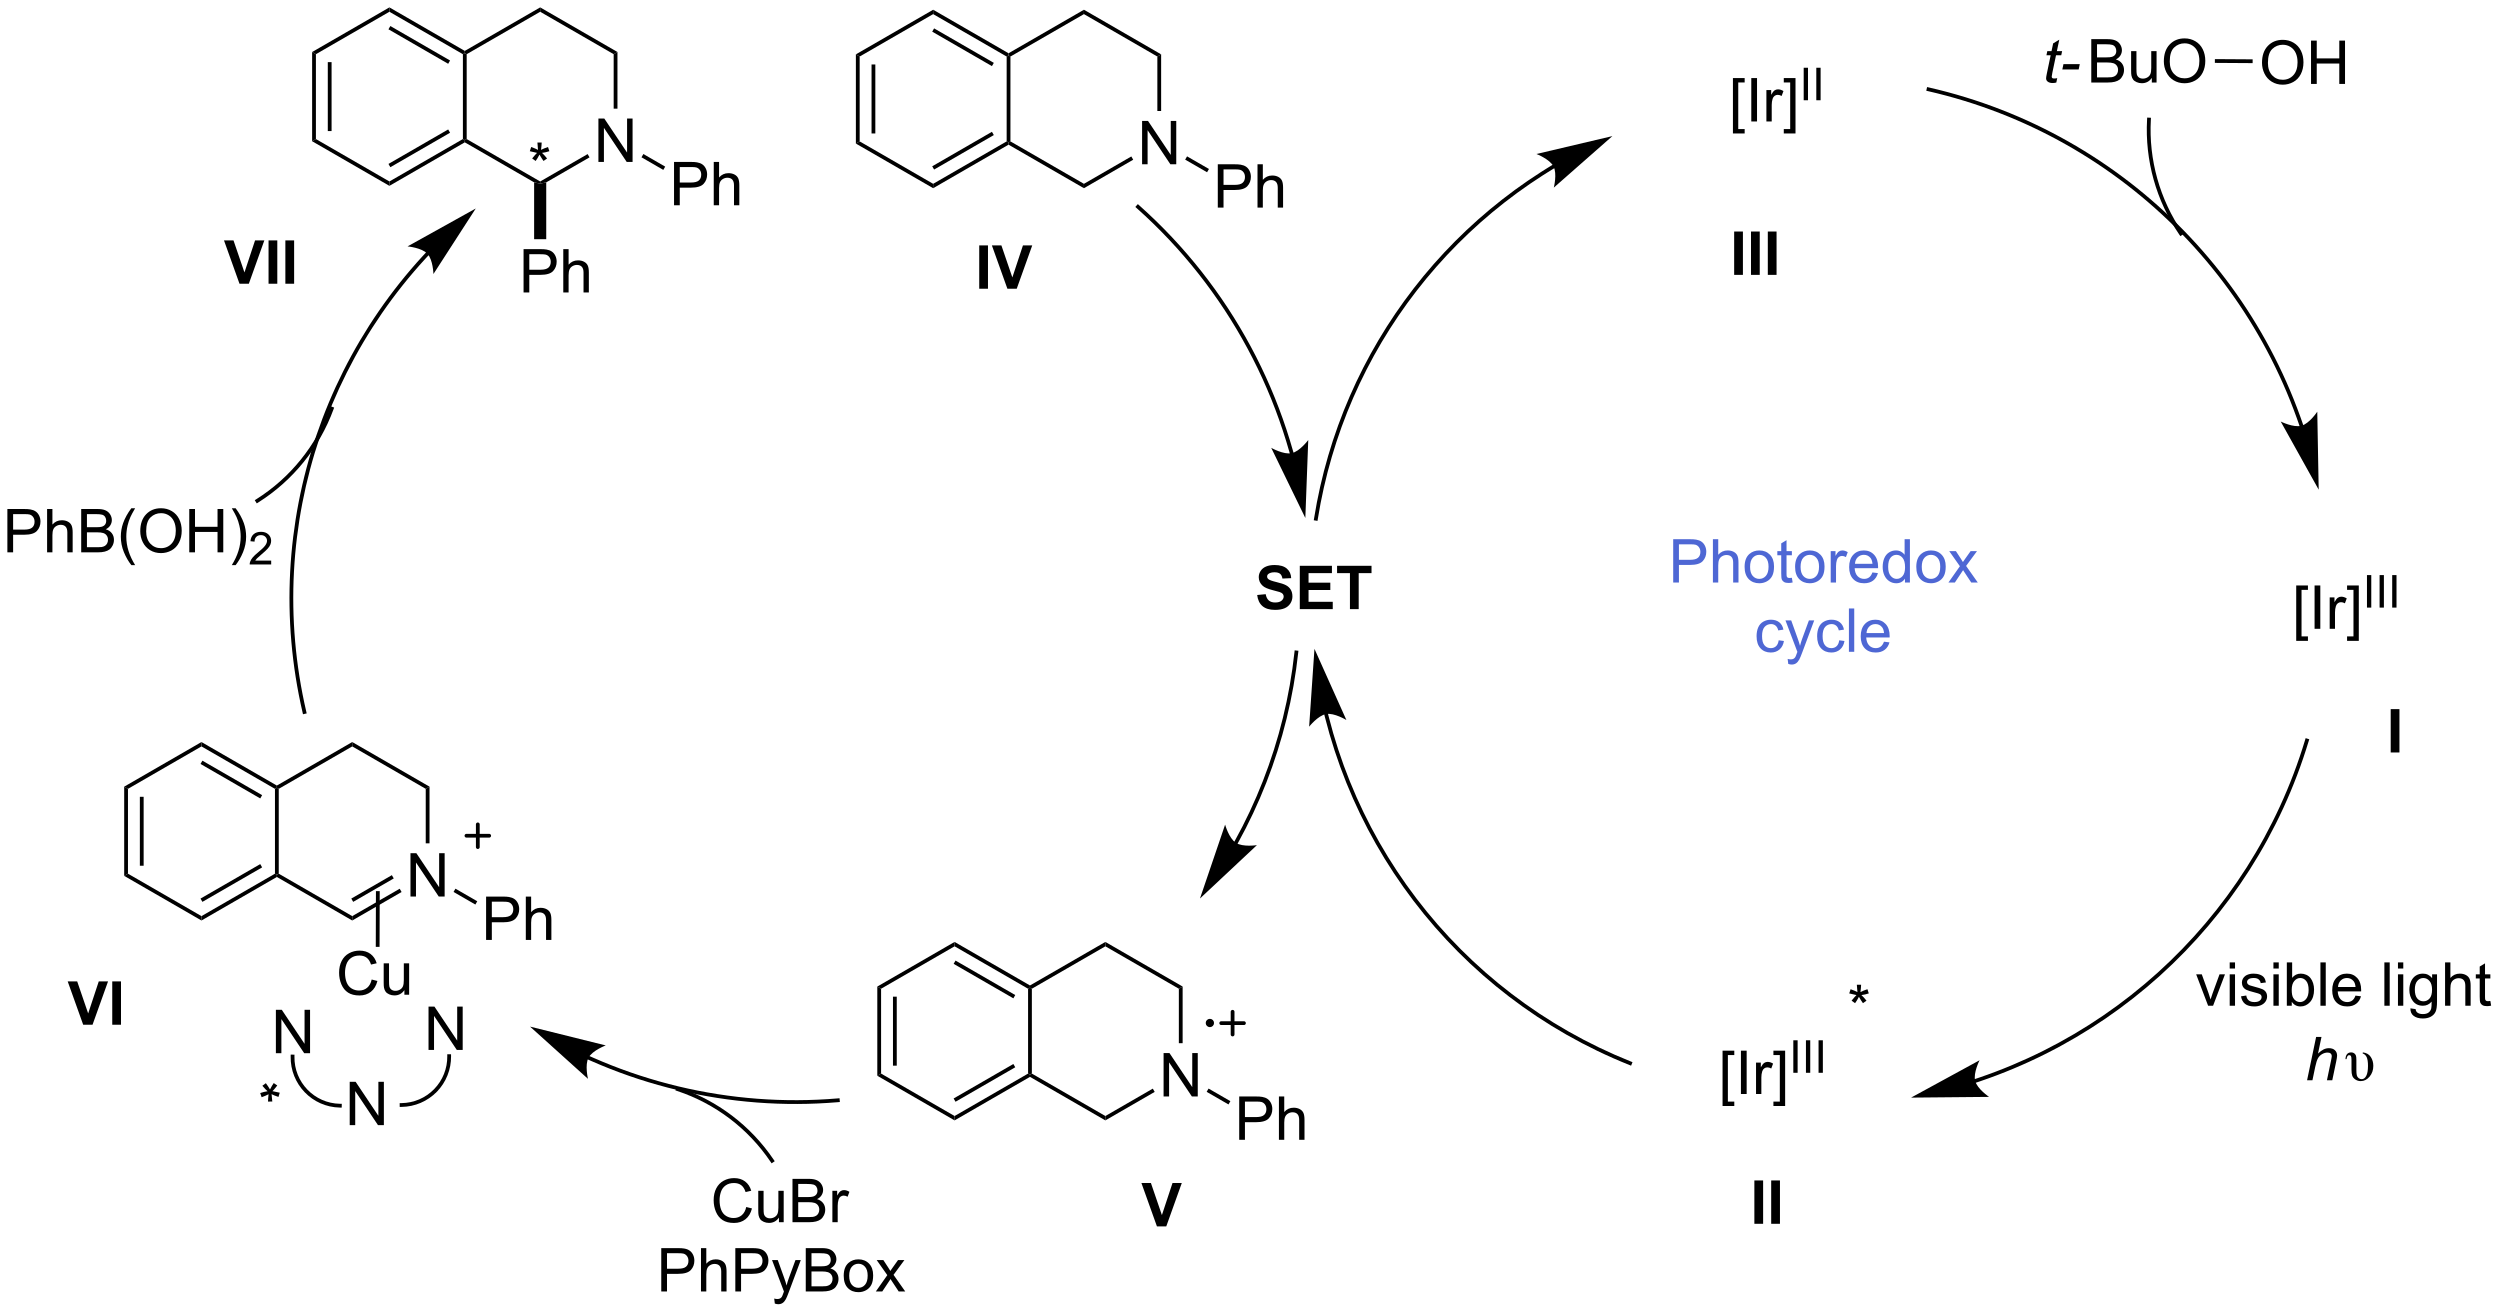 <?xml version="1.0" encoding="UTF-8"?>
<!DOCTYPE svg PUBLIC '-//W3C//DTD SVG 1.0//EN'
          'http://www.w3.org/TR/2001/REC-SVG-20010904/DTD/svg10.dtd'>
<svg stroke-dasharray="none" shape-rendering="auto" xmlns="http://www.w3.org/2000/svg" font-family="'Dialog'" text-rendering="auto" width="906" fill-opacity="1" color-interpolation="auto" color-rendering="auto" preserveAspectRatio="xMidYMid meet" font-size="12px" viewBox="0 0 906 476" fill="black" xmlns:xlink="http://www.w3.org/1999/xlink" stroke="black" image-rendering="auto" stroke-miterlimit="10" stroke-linecap="square" stroke-linejoin="miter" font-style="normal" stroke-width="1" height="476" stroke-dashoffset="0" font-weight="normal" stroke-opacity="1"
><!--Generated by the Batik Graphics2D SVG Generator--><defs id="genericDefs"
  /><g
  ><defs id="defs1"
    ><clipPath clipPathUnits="userSpaceOnUse" id="clipPath1"
      ><path d="M1.284 0.651 L340.817 0.651 L340.817 178.885 L1.284 178.885 L1.284 0.651 Z"
      /></clipPath
      ><clipPath clipPathUnits="userSpaceOnUse" id="clipPath2"
      ><path d="M102.978 176.574 L102.978 349.852 L433.071 349.852 L433.071 176.574 Z"
      /></clipPath
      ><clipPath clipPathUnits="userSpaceOnUse" id="clipPath3"
      ><path d="M174.76 456.487 L177.793 283.229 L-152.264 277.452 L-155.296 450.71 Z"
      /></clipPath
      ><clipPath clipPathUnits="userSpaceOnUse" id="clipPath4"
      ><path d="M101.73 350.74 L176.611 350.74 L176.611 350.74 L177.793 283.229 L101.73 281.897 L101.73 350.74 Z"
      /></clipPath
      ><clipPath clipPathUnits="userSpaceOnUse" id="clipPath5"
      ><path d="M102.975 176.569 L102.975 349.847 L433.068 349.847 L433.068 176.569 Z"
      /></clipPath
    ></defs
    ><g transform="scale(2.667,2.667) translate(-1.284,-0.651) matrix(1.029,0,0,1.029,-104.639,-180.973)"
    ><path d="M139.369 315.58 L139.369 309.853 L140.148 309.853 L143.156 314.348 L143.156 309.853 L143.882 309.853 L143.882 315.58 L143.104 315.58 L140.096 311.08 L140.096 315.58 L139.369 315.58 Z" stroke="none" clip-path="url(#clipPath2)"
    /></g
    ><g transform="matrix(2.743,0,0,2.743,-282.461,-484.331)"
    ><path d="M149.179 325.22 L149.179 319.493 L149.958 319.493 L152.966 323.988 L152.966 319.493 L153.692 319.493 L153.692 325.22 L152.914 325.22 L149.906 320.72 L149.906 325.22 L149.179 325.22 Z" stroke="none" clip-path="url(#clipPath2)"
    /></g
    ><g transform="matrix(-2.742,0.048,-0.048,-2.742,501.173,1243.482)"
    ><path d="M140.35 311.533 L140.53 310.978 Q141.152 311.197 141.433 311.358 Q141.358 310.65 141.355 310.385 L141.92 310.385 Q141.91 310.772 141.832 311.353 Q142.233 311.15 142.754 310.978 L142.933 311.533 Q142.436 311.697 141.959 311.752 Q142.199 311.96 142.631 312.491 L142.162 312.822 Q141.936 312.515 141.629 311.983 Q141.34 312.533 141.121 312.822 L140.66 312.491 Q141.113 311.931 141.308 311.752 Q140.803 311.655 140.35 311.533 Z" stroke="none" clip-path="url(#clipPath4)"
    /></g
    ><g transform="matrix(2.743,0,0,2.743,-282.454,-484.317)"
    ><path d="M159.589 315.28 L159.589 309.553 L160.368 309.553 L163.376 314.048 L163.376 309.553 L164.102 309.553 L164.102 315.28 L163.324 315.28 L160.316 310.78 L160.316 315.28 L159.589 315.28 Z" stroke="none" clip-path="url(#clipPath5)"
    /></g
    ><g transform="matrix(2.743,0,0,2.743,-282.454,-484.317)"
    ><path d="M156.033 322.806 C157.788 322.784 159.462 322.066 160.687 320.808 L160.862 320.629 L160.503 320.28 L160.329 320.459 C159.197 321.622 157.649 322.286 156.027 322.306 L155.777 322.309 L155.783 322.809 L156.033 322.806 ZM160.687 320.808 C161.299 320.18 161.775 319.442 162.094 318.641 C162.414 317.841 162.577 316.978 162.566 316.099 L162.563 315.849 L162.063 315.856 L162.066 316.106 C162.076 316.918 161.925 317.716 161.63 318.455 C161.335 319.195 160.896 319.877 160.329 320.459 L160.155 320.638 L160.512 320.987 L160.687 320.808 Z" stroke="none" clip-path="url(#clipPath5)"
    /></g
    ><g transform="matrix(2.743,0,0,2.743,-282.454,-484.317)"
    ><path d="M141.375 316.146 C141.341 317.972 142.049 319.643 143.226 320.866 C144.403 322.09 146.044 322.861 147.868 322.895 L148.118 322.9 L148.127 322.4 L147.877 322.395 C146.186 322.363 144.671 321.647 143.586 320.52 C142.501 319.392 141.843 317.849 141.875 316.155 L141.879 315.905 L141.379 315.896 L141.375 316.146 Z" stroke="none" clip-path="url(#clipPath5)"
    /></g
    ><g transform="matrix(2.743,0,0,2.743,-282.454,-484.317)"
    ><path d="M152.078 305.977 L152.836 306.167 Q152.599 307.102 151.979 307.594 Q151.359 308.084 150.466 308.084 Q149.539 308.084 148.958 307.706 Q148.38 307.329 148.076 306.615 Q147.773 305.899 147.773 305.079 Q147.773 304.183 148.115 303.519 Q148.458 302.852 149.089 302.506 Q149.719 302.159 150.477 302.159 Q151.336 302.159 151.922 302.597 Q152.508 303.034 152.74 303.829 L151.992 304.003 Q151.794 303.378 151.414 303.094 Q151.036 302.808 150.461 302.808 Q149.802 302.808 149.357 303.126 Q148.914 303.441 148.734 303.975 Q148.555 304.508 148.555 305.074 Q148.555 305.805 148.768 306.35 Q148.982 306.894 149.43 307.165 Q149.88 307.433 150.404 307.433 Q151.039 307.433 151.479 307.066 Q151.922 306.699 152.078 305.977 ZM156.4 307.985 L156.4 307.376 Q155.915 308.079 155.082 308.079 Q154.715 308.079 154.397 307.938 Q154.079 307.798 153.923 307.584 Q153.769 307.37 153.707 307.063 Q153.665 306.855 153.665 306.407 L153.665 303.837 L154.369 303.837 L154.369 306.136 Q154.369 306.688 154.41 306.878 Q154.478 307.157 154.691 307.316 Q154.907 307.472 155.223 307.472 Q155.54 307.472 155.816 307.31 Q156.095 307.149 156.21 306.87 Q156.324 306.589 156.324 306.058 L156.324 303.837 L157.027 303.837 L157.027 307.985 L156.4 307.985 Z" stroke="none" clip-path="url(#clipPath5)"
    /></g
    ><g transform="matrix(2.743,0,0,2.743,-282.454,-484.317)"
    ><path d="M103.947 249.54 L103.947 243.813 L106.109 243.813 Q106.679 243.813 106.978 243.868 Q107.4 243.938 107.684 244.136 Q107.971 244.332 108.145 244.688 Q108.32 245.043 108.32 245.47 Q108.32 246.199 107.853 246.707 Q107.39 247.212 106.174 247.212 L104.705 247.212 L104.705 249.54 L103.947 249.54 ZM104.705 246.535 L106.187 246.535 Q106.921 246.535 107.228 246.261 Q107.538 245.988 107.538 245.493 Q107.538 245.134 107.356 244.879 Q107.174 244.621 106.877 244.54 Q106.687 244.488 106.171 244.488 L104.705 244.488 L104.705 246.535 ZM109.195 249.54 L109.195 243.813 L109.898 243.813 L109.898 245.868 Q110.39 245.298 111.14 245.298 Q111.601 245.298 111.939 245.48 Q112.281 245.66 112.426 245.98 Q112.572 246.3 112.572 246.91 L112.572 249.54 L111.869 249.54 L111.869 246.91 Q111.869 246.384 111.64 246.144 Q111.413 245.902 110.994 245.902 Q110.682 245.902 110.406 246.066 Q110.132 246.227 110.015 246.506 Q109.898 246.782 109.898 247.269 L109.898 249.54 L109.195 249.54 ZM113.701 249.54 L113.701 243.813 L115.85 243.813 Q116.506 243.813 116.902 243.988 Q117.3 244.16 117.524 244.522 Q117.748 244.884 117.748 245.277 Q117.748 245.644 117.547 245.97 Q117.35 246.293 116.948 246.493 Q117.467 246.644 117.745 247.011 Q118.027 247.379 118.027 247.879 Q118.027 248.282 117.855 248.629 Q117.686 248.972 117.436 249.16 Q117.186 249.347 116.808 249.444 Q116.433 249.54 115.886 249.54 L113.701 249.54 ZM114.459 246.22 L115.698 246.22 Q116.201 246.22 116.42 246.152 Q116.709 246.066 116.855 245.868 Q117.003 245.668 117.003 245.368 Q117.003 245.082 116.865 244.865 Q116.73 244.649 116.475 244.569 Q116.222 244.488 115.605 244.488 L114.459 244.488 L114.459 246.22 ZM114.459 248.863 L115.886 248.863 Q116.253 248.863 116.402 248.837 Q116.662 248.79 116.837 248.681 Q117.014 248.571 117.126 248.363 Q117.24 248.152 117.24 247.879 Q117.24 247.558 117.076 247.324 Q116.912 247.087 116.62 246.99 Q116.331 246.894 115.784 246.894 L114.459 246.894 L114.459 248.863 ZM120.323 251.225 Q119.74 250.49 119.337 249.506 Q118.936 248.519 118.936 247.464 Q118.936 246.535 119.238 245.683 Q119.589 244.696 120.323 243.714 L120.826 243.714 Q120.355 244.527 120.201 244.876 Q119.964 245.415 119.826 246.001 Q119.659 246.73 119.659 247.47 Q119.659 249.347 120.826 251.225 L120.323 251.225 ZM121.503 246.751 Q121.503 245.324 122.269 244.519 Q123.034 243.712 124.245 243.712 Q125.037 243.712 125.672 244.092 Q126.311 244.47 126.644 245.147 Q126.98 245.824 126.98 246.683 Q126.98 247.556 126.628 248.243 Q126.277 248.931 125.631 249.285 Q124.988 249.639 124.24 249.639 Q123.433 249.639 122.795 249.248 Q122.159 248.855 121.831 248.181 Q121.503 247.504 121.503 246.751 ZM122.284 246.761 Q122.284 247.798 122.839 248.394 Q123.396 248.988 124.238 248.988 Q125.092 248.988 125.644 248.386 Q126.198 247.785 126.198 246.681 Q126.198 245.98 125.962 245.459 Q125.725 244.938 125.269 244.652 Q124.816 244.363 124.248 244.363 Q123.443 244.363 122.863 244.918 Q122.284 245.47 122.284 246.761 ZM127.978 249.54 L127.978 243.813 L128.736 243.813 L128.736 246.165 L131.713 246.165 L131.713 243.813 L132.471 243.813 L132.471 249.54 L131.713 249.54 L131.713 246.839 L128.736 246.839 L128.736 249.54 L127.978 249.54 ZM134.105 251.225 L133.6 251.225 Q134.769 249.347 134.769 247.47 Q134.769 246.735 134.6 246.011 Q134.467 245.425 134.23 244.886 Q134.076 244.535 133.6 243.714 L134.105 243.714 Q134.839 244.696 135.191 245.683 Q135.49 246.535 135.49 247.464 Q135.49 248.519 135.087 249.506 Q134.683 250.49 134.105 251.225 Z" stroke="none" clip-path="url(#clipPath5)"
    /></g
    ><g transform="matrix(2.743,0,0,2.743,-282.454,-484.317)"
    ><path d="M138.801 250.632 L138.801 251.14 L135.961 251.14 Q135.955 250.949 136.023 250.773 Q136.131 250.484 136.369 250.202 Q136.609 249.921 137.06 249.552 Q137.76 248.978 138.006 248.642 Q138.252 248.306 138.252 248.007 Q138.252 247.695 138.027 247.48 Q137.805 247.263 137.443 247.263 Q137.062 247.263 136.834 247.492 Q136.605 247.72 136.603 248.124 L136.06 248.07 Q136.117 247.462 136.48 247.146 Q136.844 246.827 137.455 246.827 Q138.074 246.827 138.434 247.171 Q138.795 247.513 138.795 248.019 Q138.795 248.277 138.689 248.527 Q138.584 248.775 138.338 249.05 Q138.094 249.326 137.525 249.806 Q137.051 250.204 136.916 250.347 Q136.781 250.49 136.693 250.632 L138.801 250.632 Z" stroke="none" clip-path="url(#clipPath5)"
    /></g
    ><g transform="matrix(2.743,0,0,2.743,-282.454,-484.317)"
    ><path d="M144.21 183.436 L144.71 183.724 L144.71 194.936 L144.21 195.224 ZM146.28 184.775 L146.28 193.885 L146.78 193.885 L146.78 184.775 Z" stroke="none" clip-path="url(#clipPath5)"
    /></g
    ><g transform="matrix(2.743,0,0,2.743,-282.454,-484.317)"
    ><path d="M144.21 195.224 L144.71 194.936 L154.42 200.541 L154.42 201.119 Z" stroke="none" clip-path="url(#clipPath5)"
    /></g
    ><g transform="matrix(2.743,0,0,2.743,-282.454,-484.317)"
    ><path d="M154.42 201.119 L154.42 200.541 L164.13 194.936 L164.38 195.08 L164.38 195.369 ZM154.545 198.656 L162.435 194.101 L162.185 193.668 L154.295 198.223 Z" stroke="none" clip-path="url(#clipPath5)"
    /></g
    ><g transform="matrix(2.743,0,0,2.743,-282.454,-484.317)"
    ><path d="M164.63 194.936 L164.38 195.08 L164.13 194.936 L164.13 183.724 L164.38 183.58 L164.63 183.724 Z" stroke="none" clip-path="url(#clipPath5)"
    /></g
    ><g transform="matrix(2.743,0,0,2.743,-282.454,-484.317)"
    ><path d="M164.38 183.291 L164.38 183.58 L164.13 183.724 L154.42 178.119 L154.42 177.541 ZM162.435 184.559 L154.545 180.004 L154.295 180.437 L162.185 184.992 Z" stroke="none" clip-path="url(#clipPath5)"
    /></g
    ><g transform="matrix(2.743,0,0,2.743,-282.454,-484.317)"
    ><path d="M154.42 177.541 L154.42 178.119 L144.71 183.724 L144.21 183.436 Z" stroke="none" clip-path="url(#clipPath5)"
    /></g
    ><g transform="matrix(2.743,0,0,2.743,-282.454,-484.317)"
    ><path d="M182.034 197.955 L182.034 192.228 L182.813 192.228 L185.821 196.723 L185.821 192.228 L186.547 192.228 L186.547 197.955 L185.769 197.955 L182.761 193.455 L182.761 197.955 L182.034 197.955 Z" stroke="none" clip-path="url(#clipPath5)"
    /></g
    ><g transform="matrix(2.743,0,0,2.743,-282.454,-484.317)"
    ><path d="M164.38 195.369 L164.38 195.08 L164.63 194.936 L174.34 200.541 L174.34 200.83 L173.54 200.657 Z" stroke="none" clip-path="url(#clipPath5)"
    /></g
    ><g transform="matrix(2.743,0,0,2.743,-282.454,-484.317)"
    ><path d="M175.14 200.657 L174.34 200.83 L174.34 200.541 L180.609 196.922 L180.859 197.355 Z" stroke="none" clip-path="url(#clipPath5)"
    /></g
    ><g transform="matrix(2.743,0,0,2.743,-282.454,-484.317)"
    ><path d="M184.55 190.921 L184.05 190.921 L184.05 183.724 L184.55 183.436 Z" stroke="none" clip-path="url(#clipPath5)"
    /></g
    ><g transform="matrix(2.743,0,0,2.743,-282.454,-484.317)"
    ><path d="M184.55 183.436 L184.05 183.724 L174.34 178.119 L174.34 177.541 Z" stroke="none" clip-path="url(#clipPath5)"
    /></g
    ><g transform="matrix(2.743,0,0,2.743,-282.454,-484.317)"
    ><path d="M174.34 177.541 L174.34 178.119 L164.63 183.724 L164.38 183.58 L164.38 183.291 Z" stroke="none" clip-path="url(#clipPath5)"
    /></g
    ><g transform="matrix(2.743,0,0,2.743,-282.454,-484.317)"
    ><path d="M192.025 203.685 L192.025 197.958 L194.186 197.958 Q194.756 197.958 195.056 198.013 Q195.478 198.083 195.762 198.281 Q196.048 198.477 196.223 198.833 Q196.397 199.188 196.397 199.615 Q196.397 200.344 195.931 200.852 Q195.467 201.357 194.251 201.357 L192.782 201.357 L192.782 203.685 L192.025 203.685 ZM192.782 200.68 L194.264 200.68 Q194.999 200.68 195.306 200.406 Q195.616 200.133 195.616 199.638 Q195.616 199.279 195.434 199.024 Q195.251 198.766 194.954 198.685 Q194.764 198.633 194.249 198.633 L192.782 198.633 L192.782 200.68 ZM197.272 203.685 L197.272 197.958 L197.975 197.958 L197.975 200.013 Q198.467 199.443 199.217 199.443 Q199.678 199.443 200.017 199.625 Q200.358 199.805 200.504 200.125 Q200.65 200.445 200.65 201.055 L200.65 203.685 L199.947 203.685 L199.947 201.055 Q199.947 200.529 199.717 200.289 Q199.491 200.047 199.072 200.047 Q198.759 200.047 198.483 200.211 Q198.21 200.373 198.092 200.651 Q197.975 200.927 197.975 201.414 L197.975 203.685 L197.272 203.685 Z" stroke="none" clip-path="url(#clipPath5)"
    /></g
    ><g transform="matrix(2.743,0,0,2.743,-282.454,-484.317)"
    ><path d="M187.725 197.347 L187.975 196.914 L190.857 198.579 L190.607 199.012 Z" stroke="none" clip-path="url(#clipPath5)"
    /></g
    ><g transform="matrix(2.743,0,0,2.743,-282.454,-484.317)"
    ><path d="M172.145 215.205 L172.145 209.478 L174.306 209.478 Q174.876 209.478 175.176 209.533 Q175.598 209.603 175.882 209.801 Q176.168 209.997 176.343 210.353 Q176.517 210.708 176.517 211.135 Q176.517 211.864 176.051 212.372 Q175.587 212.877 174.371 212.877 L172.903 212.877 L172.903 215.205 L172.145 215.205 ZM172.903 212.2 L174.384 212.2 Q175.119 212.2 175.426 211.926 Q175.736 211.653 175.736 211.158 Q175.736 210.799 175.554 210.543 Q175.371 210.286 175.074 210.205 Q174.884 210.153 174.369 210.153 L172.903 210.153 L172.903 212.2 ZM177.392 215.205 L177.392 209.478 L178.095 209.478 L178.095 211.533 Q178.587 210.963 179.337 210.963 Q179.798 210.963 180.137 211.145 Q180.478 211.325 180.624 211.645 Q180.77 211.965 180.77 212.575 L180.77 215.205 L180.067 215.205 L180.067 212.575 Q180.067 212.049 179.837 211.809 Q179.611 211.567 179.192 211.567 Q178.879 211.567 178.603 211.731 Q178.33 211.893 178.212 212.171 Q178.095 212.447 178.095 212.934 L178.095 215.205 L177.392 215.205 Z" stroke="none" clip-path="url(#clipPath5)"
    /></g
    ><g transform="matrix(2.743,0,0,2.743,-282.454,-484.317)"
    ><path d="M173.54 200.657 L174.34 200.83 L175.14 200.657 L175.14 208.171 L173.54 208.171 Z" stroke="none" clip-path="url(#clipPath5)"
    /></g
    ><g transform="matrix(2.743,0,0,2.743,-282.454,-484.317)"
    ><path d="M172.97 196.543 L173.15 195.988 Q173.772 196.207 174.053 196.368 Q173.978 195.66 173.975 195.394 L174.54 195.394 Q174.53 195.782 174.452 196.363 Q174.853 196.16 175.374 195.988 L175.553 196.543 Q175.056 196.707 174.579 196.762 Q174.819 196.97 175.251 197.501 L174.782 197.832 Q174.556 197.525 174.249 196.993 Q173.96 197.543 173.741 197.832 L173.28 197.501 Q173.733 196.941 173.928 196.762 Q173.423 196.665 172.97 196.543 Z" stroke="none" clip-path="url(#clipPath5)"
    /></g
    ><g transform="matrix(2.743,0,0,2.743,-282.454,-484.317)"
    ><path d="M273.869 236.375 L273.868 236.373 L273.867 236.368 L273.864 236.358 L273.857 236.334 C273.841 236.274 273.824 236.215 273.807 236.155 C273.536 235.195 273.244 234.243 272.932 233.298 C271.684 229.519 270.11 225.863 268.232 222.37 C264.476 215.385 259.504 209.054 253.49 203.699 L253.303 203.532 L252.971 203.906 L253.158 204.072 C259.128 209.388 264.063 215.673 267.791 222.607 C269.656 226.074 271.218 229.703 272.457 233.455 C272.767 234.392 273.057 235.338 273.326 236.29 C273.342 236.35 273.359 236.41 273.376 236.469 L273.382 236.492 L273.385 236.502 L273.387 236.508 L273.387 236.51 L273.455 236.751 L273.936 236.615 L273.869 236.375 ZM275.431 245 L275.816 234.699 C275.816 234.699 274.697 236.212 273.627 236.438 C272.557 236.663 270.923 235.73 270.923 235.73 Z" stroke="none" clip-path="url(#clipPath5)"
    /></g
    ><g transform="matrix(2.743,0,0,2.743,-282.454,-484.317)"
    ><path d="M266.471 288.043 L266.472 288.043 L266.473 288.041 L266.477 288.033 L266.486 288.017 C266.497 287.997 266.508 287.977 266.519 287.957 C267.949 285.373 269.205 282.701 270.279 279.957 C272.428 274.47 273.851 268.699 274.491 262.789 L274.518 262.541 L274.021 262.487 L273.994 262.736 C273.358 268.601 271.946 274.33 269.814 279.775 C268.747 282.498 267.501 285.151 266.082 287.714 C266.071 287.734 266.06 287.755 266.049 287.774 L266.04 287.79 L266.036 287.797 L266.034 287.8 L266.033 287.803 L265.912 288.022 L266.351 288.263 L266.471 288.043 ZM261.512 295.272 L269.033 288.223 C269.033 288.223 267.174 288.511 266.255 287.918 C265.336 287.326 264.832 285.513 264.832 285.513 Z" stroke="none" clip-path="url(#clipPath5)"
    /></g
    ><g transform="matrix(2.743,0,0,2.743,-282.454,-484.317)"
    ><path d="M330.554 322.691 L330.554 315.373 L332.104 315.373 L332.104 315.954 L331.257 315.954 L331.257 322.108 L332.104 322.108 L332.104 322.691 L330.554 322.691 ZM332.98 321.1 L332.98 315.373 L333.738 315.373 L333.738 321.1 L332.98 321.1 ZM334.976 321.1 L334.976 316.952 L335.609 316.952 L335.609 317.579 Q335.851 317.139 336.054 316.998 Q336.26 316.858 336.507 316.858 Q336.862 316.858 337.229 317.084 L336.987 317.735 Q336.729 317.584 336.471 317.584 Q336.242 317.584 336.057 317.722 Q335.875 317.86 335.796 318.108 Q335.679 318.483 335.679 318.928 L335.679 321.1 L334.976 321.1 ZM338.822 322.691 L337.273 322.691 L337.273 322.108 L338.119 322.108 L338.119 315.954 L337.273 315.954 L337.273 315.373 L338.822 315.373 L338.822 322.691 Z" stroke="none" clip-path="url(#clipPath5)"
    /></g
    ><g transform="matrix(2.743,0,0,2.743,-282.454,-484.317)"
    ><path d="M339.903 318.3 L339.903 314.005 L340.471 314.005 L340.471 318.3 L339.903 318.3 ZM341.57 318.3 L341.57 314.005 L342.138 314.005 L342.138 318.3 L341.57 318.3 ZM343.236 318.3 L343.236 314.005 L343.805 314.005 L343.805 318.3 L343.236 318.3 Z" stroke="none" clip-path="url(#clipPath5)"
    /></g
    ><g transform="matrix(2.743,0,0,2.743,-282.454,-484.317)"
    ><path d="M406.344 261.231 L406.344 253.913 L407.894 253.913 L407.894 254.494 L407.047 254.494 L407.047 260.648 L407.894 260.648 L407.894 261.231 L406.344 261.231 ZM408.77 259.64 L408.77 253.913 L409.528 253.913 L409.528 259.64 L408.77 259.64 ZM410.766 259.64 L410.766 255.492 L411.399 255.492 L411.399 256.119 Q411.641 255.679 411.844 255.538 Q412.05 255.398 412.297 255.398 Q412.652 255.398 413.019 255.624 L412.777 256.275 Q412.519 256.124 412.261 256.124 Q412.032 256.124 411.847 256.262 Q411.665 256.4 411.587 256.648 Q411.469 257.023 411.469 257.468 L411.469 259.64 L410.766 259.64 ZM414.613 261.231 L413.063 261.231 L413.063 260.648 L413.909 260.648 L413.909 254.494 L413.063 254.494 L413.063 253.913 L414.613 253.913 L414.613 261.231 Z" stroke="none" clip-path="url(#clipPath5)"
    /></g
    ><g transform="matrix(2.743,0,0,2.743,-282.454,-484.317)"
    ><path d="M415.692 256.84 L415.692 252.545 L416.261 252.545 L416.261 256.84 L415.692 256.84 ZM417.36 256.84 L417.36 252.545 L417.928 252.545 L417.928 256.84 L417.36 256.84 ZM419.026 256.84 L419.026 252.545 L419.595 252.545 L419.595 256.84 L419.026 256.84 Z" stroke="none" clip-path="url(#clipPath5)"
    /></g
    ><g transform="matrix(2.743,0,0,2.743,-282.454,-484.317)"
    ><path d="M331.924 194.201 L331.924 186.883 L333.474 186.883 L333.474 187.464 L332.627 187.464 L332.627 193.618 L333.474 193.618 L333.474 194.201 L331.924 194.201 ZM334.35 192.61 L334.35 186.883 L335.108 186.883 L335.108 192.61 L334.35 192.61 ZM336.346 192.61 L336.346 188.462 L336.979 188.462 L336.979 189.089 Q337.221 188.649 337.424 188.508 Q337.63 188.368 337.877 188.368 Q338.232 188.368 338.599 188.594 L338.357 189.245 Q338.099 189.094 337.841 189.094 Q337.612 189.094 337.427 189.232 Q337.245 189.37 337.166 189.618 Q337.049 189.993 337.049 190.438 L337.049 192.61 L336.346 192.61 ZM340.192 194.201 L338.643 194.201 L338.643 193.618 L339.489 193.618 L339.489 187.464 L338.643 187.464 L338.643 186.883 L340.192 186.883 L340.192 194.201 Z" stroke="none" clip-path="url(#clipPath5)"
    /></g
    ><g transform="matrix(2.743,0,0,2.743,-282.454,-484.317)"
    ><path d="M341.273 189.81 L341.273 185.515 L341.841 185.515 L341.841 189.81 L341.273 189.81 ZM342.94 189.81 L342.94 185.515 L343.508 185.515 L343.508 189.81 L342.94 189.81 Z" stroke="none" clip-path="url(#clipPath5)"
    /></g
    ><g transform="matrix(2.743,0,0,2.743,-282.454,-484.317)"
    ><path d="M347.29 307.813 L347.47 307.258 Q348.092 307.477 348.373 307.638 Q348.298 306.93 348.295 306.664 L348.86 306.664 Q348.85 307.053 348.772 307.633 Q349.173 307.43 349.694 307.258 L349.873 307.813 Q349.376 307.977 348.899 308.032 Q349.139 308.24 349.571 308.771 L349.103 309.102 Q348.876 308.795 348.569 308.263 Q348.28 308.813 348.061 309.102 L347.6 308.771 Q348.053 308.211 348.248 308.032 Q347.743 307.935 347.29 307.813 Z" stroke="none" clip-path="url(#clipPath5)"
    /></g
    ><g transform="matrix(2.743,0,0,2.743,-282.454,-484.317)"
    ><path d="M394.705 309.44 L393.127 305.292 L393.869 305.292 L394.76 307.776 Q394.906 308.177 395.026 308.612 Q395.119 308.284 395.289 307.823 L396.211 305.292 L396.932 305.292 L395.361 309.44 L394.705 309.44 ZM397.557 304.521 L397.557 303.713 L398.26 303.713 L398.26 304.521 L397.557 304.521 ZM397.557 309.44 L397.557 305.292 L398.26 305.292 L398.26 309.44 L397.557 309.44 ZM399.05 308.2 L399.746 308.091 Q399.803 308.51 400.071 308.734 Q400.339 308.956 400.819 308.956 Q401.303 308.956 401.537 308.758 Q401.772 308.56 401.772 308.294 Q401.772 308.057 401.566 307.919 Q401.42 307.825 400.847 307.682 Q400.074 307.487 399.774 307.344 Q399.475 307.2 399.321 306.95 Q399.168 306.698 399.168 306.393 Q399.168 306.115 399.293 305.88 Q399.42 305.643 399.639 305.487 Q399.803 305.365 400.087 305.281 Q400.371 305.198 400.694 305.198 Q401.183 305.198 401.55 305.338 Q401.92 305.479 402.095 305.719 Q402.272 305.958 402.339 306.362 L401.652 306.456 Q401.605 306.135 401.378 305.956 Q401.154 305.776 400.746 305.776 Q400.261 305.776 400.053 305.937 Q399.847 306.096 399.847 306.31 Q399.847 306.448 399.933 306.557 Q400.019 306.669 400.201 306.745 Q400.308 306.784 400.824 306.924 Q401.569 307.122 401.863 307.25 Q402.16 307.377 402.326 307.62 Q402.496 307.862 402.496 308.221 Q402.496 308.573 402.29 308.883 Q402.084 309.193 401.696 309.365 Q401.311 309.534 400.824 309.534 Q400.014 309.534 399.589 309.198 Q399.168 308.862 399.05 308.2 ZM403.334 304.521 L403.334 303.713 L404.037 303.713 L404.037 304.521 L403.334 304.521 ZM403.334 309.44 L403.334 305.292 L404.037 305.292 L404.037 309.44 L403.334 309.44 ZM405.757 309.44 L405.104 309.44 L405.104 303.713 L405.807 303.713 L405.807 305.755 Q406.252 305.198 406.945 305.198 Q407.328 305.198 407.669 305.351 Q408.01 305.505 408.231 305.786 Q408.453 306.065 408.578 306.461 Q408.703 306.854 408.703 307.302 Q408.703 308.37 408.174 308.953 Q407.648 309.534 406.908 309.534 Q406.174 309.534 405.757 308.919 L405.757 309.44 ZM405.75 307.333 Q405.75 308.081 405.953 308.411 Q406.283 308.956 406.851 308.956 Q407.312 308.956 407.648 308.555 Q407.984 308.154 407.984 307.362 Q407.984 306.549 407.661 306.164 Q407.338 305.776 406.882 305.776 Q406.421 305.776 406.086 306.177 Q405.75 306.575 405.75 307.333 ZM409.543 309.44 L409.543 303.713 L410.246 303.713 L410.246 309.44 L409.543 309.44 ZM414.174 308.104 L414.901 308.193 Q414.729 308.831 414.263 309.182 Q413.799 309.534 413.078 309.534 Q412.166 309.534 411.632 308.974 Q411.101 308.411 411.101 307.401 Q411.101 306.354 411.64 305.776 Q412.179 305.198 413.039 305.198 Q413.869 305.198 414.395 305.765 Q414.924 306.331 414.924 307.357 Q414.924 307.419 414.921 307.544 L411.828 307.544 Q411.867 308.229 412.213 308.594 Q412.562 308.956 413.08 308.956 Q413.468 308.956 413.742 308.752 Q414.015 308.549 414.174 308.104 ZM411.867 306.966 L414.182 306.966 Q414.135 306.443 413.916 306.182 Q413.58 305.776 413.046 305.776 Q412.562 305.776 412.231 306.101 Q411.901 306.424 411.867 306.966 ZM417.992 309.44 L417.992 303.713 L418.695 303.713 L418.695 309.44 L417.992 309.44 ZM419.787 304.521 L419.787 303.713 L420.49 303.713 L420.49 304.521 L419.787 304.521 ZM419.787 309.44 L419.787 305.292 L420.49 305.292 L420.49 309.44 L419.787 309.44 ZM421.432 309.784 L422.117 309.885 Q422.158 310.203 422.354 310.346 Q422.617 310.542 423.07 310.542 Q423.557 310.542 423.822 310.346 Q424.088 310.151 424.182 309.799 Q424.236 309.586 424.234 308.896 Q423.773 309.44 423.086 309.44 Q422.229 309.44 421.76 308.823 Q421.291 308.206 421.291 307.341 Q421.291 306.747 421.505 306.247 Q421.721 305.745 422.13 305.471 Q422.539 305.198 423.088 305.198 Q423.822 305.198 424.299 305.792 L424.299 305.292 L424.947 305.292 L424.947 308.877 Q424.947 309.846 424.75 310.25 Q424.554 310.656 424.125 310.89 Q423.697 311.125 423.072 311.125 Q422.33 311.125 421.872 310.789 Q421.416 310.456 421.432 309.784 ZM422.015 307.292 Q422.015 308.107 422.338 308.482 Q422.664 308.857 423.151 308.857 Q423.635 308.857 423.963 308.484 Q424.291 308.112 424.291 307.315 Q424.291 306.552 423.953 306.167 Q423.617 305.779 423.14 305.779 Q422.671 305.779 422.343 306.161 Q422.015 306.542 422.015 307.292 ZM426.011 309.44 L426.011 303.713 L426.714 303.713 L426.714 305.768 Q427.207 305.198 427.957 305.198 Q428.418 305.198 428.756 305.38 Q429.097 305.56 429.243 305.88 Q429.389 306.2 429.389 306.81 L429.389 309.44 L428.686 309.44 L428.686 306.81 Q428.686 306.284 428.457 306.044 Q428.23 305.802 427.811 305.802 Q427.498 305.802 427.222 305.966 Q426.949 306.127 426.832 306.406 Q426.714 306.682 426.714 307.169 L426.714 309.44 L426.011 309.44 ZM431.994 308.81 L432.096 309.432 Q431.799 309.495 431.565 309.495 Q431.182 309.495 430.971 309.375 Q430.76 309.252 430.674 309.055 Q430.588 308.857 430.588 308.224 L430.588 305.838 L430.072 305.838 L430.072 305.292 L430.588 305.292 L430.588 304.263 L431.289 303.841 L431.289 305.292 L431.994 305.292 L431.994 305.838 L431.289 305.838 L431.289 308.263 Q431.289 308.565 431.325 308.651 Q431.361 308.737 431.445 308.789 Q431.531 308.838 431.687 308.838 Q431.804 308.838 431.994 308.81 Z" stroke="none" clip-path="url(#clipPath5)"
    /></g
    ><g transform="matrix(2.743,0,0,2.743,-282.454,-484.317)"
    ><path d="M407.779 319.29 L408.975 313.563 L409.683 313.563 L409.225 315.761 Q409.62 315.378 409.959 315.214 Q410.3 315.048 410.659 315.048 Q411.175 315.048 411.459 315.319 Q411.745 315.589 411.745 316.035 Q411.745 316.253 411.62 316.839 L411.108 319.29 L410.402 319.29 L410.928 316.777 Q411.042 316.23 411.042 316.089 Q411.042 315.886 410.902 315.759 Q410.761 315.628 410.495 315.628 Q410.113 315.628 409.764 315.832 Q409.417 316.032 409.219 316.381 Q409.022 316.73 408.858 317.509 L408.488 319.29 L407.779 319.29 Z" stroke="none" clip-path="url(#clipPath5)"
    /></g
    ><g transform="matrix(2.743,0,0,2.743,-282.454,-484.317)"
    ><path d="M415.147 315.605 Q415.855 315.691 416.191 316.204 Q416.53 316.714 416.53 317.386 Q416.53 318.212 416.038 318.806 Q415.545 319.399 414.863 319.399 Q414.483 319.399 414.17 319.194 Q413.858 318.988 413.751 318.696 Q413.647 318.402 413.647 317.871 L413.647 316.579 Q413.647 316.228 413.579 316.1 Q413.514 315.97 413.334 315.97 Q413.074 315.97 412.991 316.493 L412.85 316.493 Q412.902 315.605 413.613 315.605 Q413.855 315.605 414.011 315.73 Q414.17 315.855 414.23 316.019 Q414.293 316.181 414.293 316.61 L414.293 317.923 Q414.293 318.384 414.345 318.615 Q414.397 318.847 414.582 318.996 Q414.769 319.144 414.991 319.144 Q415.366 319.144 415.595 318.709 Q415.827 318.274 415.827 317.394 Q415.827 316.61 415.655 316.238 Q415.483 315.863 415.123 315.746 L415.147 315.605 Z" stroke="none" clip-path="url(#clipPath5)"
    /></g
    ><g transform="matrix(2.743,0,0,2.743,-282.454,-484.317)"
    ><path d="M269.069 255.175 L270.194 255.066 Q270.296 255.634 270.606 255.899 Q270.918 256.165 271.444 256.165 Q272.004 256.165 272.285 255.928 Q272.569 255.691 272.569 255.376 Q272.569 255.173 272.449 255.03 Q272.332 254.886 272.035 254.782 Q271.832 254.712 271.108 254.532 Q270.178 254.3 269.803 253.964 Q269.277 253.493 269.277 252.813 Q269.277 252.376 269.525 251.996 Q269.772 251.613 270.238 251.415 Q270.707 251.214 271.366 251.214 Q272.444 251.214 272.988 251.688 Q273.535 252.16 273.561 252.949 L272.405 253.001 Q272.332 252.558 272.087 252.365 Q271.842 252.173 271.356 252.173 Q270.85 252.173 270.567 252.379 Q270.382 252.511 270.382 252.735 Q270.382 252.938 270.553 253.082 Q270.772 253.267 271.616 253.467 Q272.46 253.665 272.863 253.879 Q273.27 254.089 273.496 254.459 Q273.725 254.829 273.725 255.371 Q273.725 255.863 273.452 256.293 Q273.178 256.722 272.678 256.933 Q272.178 257.142 271.434 257.142 Q270.348 257.142 269.764 256.639 Q269.184 256.136 269.069 255.175 ZM274.699 257.04 L274.699 251.313 L278.944 251.313 L278.944 252.282 L275.856 252.282 L275.856 253.55 L278.731 253.55 L278.731 254.517 L275.856 254.517 L275.856 256.074 L279.053 256.074 L279.053 257.04 L274.699 257.04 ZM281.324 257.04 L281.324 252.282 L279.624 252.282 L279.624 251.313 L284.176 251.313 L284.176 252.282 L282.481 252.282 L282.481 257.04 L281.324 257.04 Z" stroke="none" clip-path="url(#clipPath5)"
    /></g
    ><g fill="rgb(78,103,212)" transform="matrix(2.743,0,0,2.743,-282.454,-484.317)" stroke="rgb(78,103,212)"
    ><path d="M324.032 253.53 L324.032 247.803 L326.193 247.803 Q326.764 247.803 327.063 247.858 Q327.485 247.928 327.769 248.126 Q328.055 248.322 328.23 248.678 Q328.404 249.033 328.404 249.46 Q328.404 250.189 327.938 250.697 Q327.475 251.202 326.259 251.202 L324.79 251.202 L324.79 253.53 L324.032 253.53 ZM324.79 250.525 L326.272 250.525 Q327.006 250.525 327.313 250.251 Q327.623 249.978 327.623 249.483 Q327.623 249.124 327.441 248.869 Q327.259 248.611 326.962 248.53 Q326.772 248.478 326.256 248.478 L324.79 248.478 L324.79 250.525 ZM329.279 253.53 L329.279 247.803 L329.983 247.803 L329.983 249.858 Q330.475 249.288 331.225 249.288 Q331.686 249.288 332.024 249.47 Q332.365 249.65 332.511 249.97 Q332.657 250.29 332.657 250.9 L332.657 253.53 L331.954 253.53 L331.954 250.9 Q331.954 250.374 331.725 250.134 Q331.498 249.892 331.079 249.892 Q330.766 249.892 330.49 250.056 Q330.217 250.218 330.1 250.496 Q329.983 250.772 329.983 251.259 L329.983 253.53 L329.279 253.53 ZM333.466 251.454 Q333.466 250.303 334.106 249.749 Q334.643 249.288 335.411 249.288 Q336.268 249.288 336.809 249.848 Q337.354 250.408 337.354 251.397 Q337.354 252.197 337.111 252.658 Q336.872 253.116 336.413 253.371 Q335.955 253.624 335.411 253.624 Q334.541 253.624 334.002 253.066 Q333.466 252.507 333.466 251.454 ZM334.19 251.454 Q334.19 252.251 334.536 252.65 Q334.885 253.046 335.411 253.046 Q335.934 253.046 336.281 252.647 Q336.63 252.249 336.63 251.431 Q336.63 250.663 336.281 250.267 Q335.932 249.869 335.411 249.869 Q334.885 249.869 334.536 250.264 Q334.19 250.658 334.19 251.454 ZM339.712 252.9 L339.813 253.522 Q339.516 253.585 339.282 253.585 Q338.899 253.585 338.688 253.465 Q338.477 253.343 338.391 253.145 Q338.305 252.947 338.305 252.314 L338.305 249.928 L337.79 249.928 L337.79 249.382 L338.305 249.382 L338.305 248.353 L339.006 247.931 L339.006 249.382 L339.712 249.382 L339.712 249.928 L339.006 249.928 L339.006 252.353 Q339.006 252.655 339.042 252.741 Q339.079 252.827 339.162 252.879 Q339.248 252.928 339.404 252.928 Q339.522 252.928 339.712 252.9 ZM340.137 251.454 Q340.137 250.303 340.778 249.749 Q341.315 249.288 342.083 249.288 Q342.94 249.288 343.481 249.848 Q344.026 250.408 344.026 251.397 Q344.026 252.197 343.783 252.658 Q343.544 253.116 343.085 253.371 Q342.627 253.624 342.083 253.624 Q341.213 253.624 340.674 253.066 Q340.137 252.507 340.137 251.454 ZM340.861 251.454 Q340.861 252.251 341.208 252.65 Q341.557 253.046 342.083 253.046 Q342.606 253.046 342.952 252.647 Q343.301 252.249 343.301 251.431 Q343.301 250.663 342.952 250.267 Q342.604 249.869 342.083 249.869 Q341.557 249.869 341.208 250.264 Q340.861 250.658 340.861 251.454 ZM344.842 253.53 L344.842 249.382 L345.475 249.382 L345.475 250.009 Q345.717 249.569 345.92 249.428 Q346.126 249.288 346.373 249.288 Q346.727 249.288 347.094 249.514 L346.852 250.165 Q346.594 250.014 346.337 250.014 Q346.108 250.014 345.923 250.152 Q345.74 250.29 345.662 250.538 Q345.545 250.913 345.545 251.358 L345.545 253.53 L344.842 253.53 ZM350.352 252.194 L351.079 252.283 Q350.907 252.921 350.441 253.272 Q349.977 253.624 349.256 253.624 Q348.344 253.624 347.811 253.064 Q347.279 252.501 347.279 251.491 Q347.279 250.444 347.818 249.866 Q348.358 249.288 349.217 249.288 Q350.048 249.288 350.574 249.856 Q351.102 250.421 351.102 251.447 Q351.102 251.509 351.1 251.634 L348.006 251.634 Q348.045 252.319 348.391 252.684 Q348.74 253.046 349.259 253.046 Q349.647 253.046 349.92 252.843 Q350.193 252.639 350.352 252.194 ZM348.045 251.056 L350.36 251.056 Q350.313 250.533 350.094 250.272 Q349.759 249.866 349.225 249.866 Q348.74 249.866 348.41 250.191 Q348.079 250.514 348.045 251.056 ZM354.653 253.53 L354.653 253.007 Q354.26 253.624 353.494 253.624 Q352.997 253.624 352.58 253.35 Q352.166 253.077 351.937 252.587 Q351.708 252.095 351.708 251.46 Q351.708 250.837 351.913 250.332 Q352.122 249.827 352.536 249.559 Q352.95 249.288 353.463 249.288 Q353.838 249.288 354.13 249.447 Q354.424 249.603 354.606 249.858 L354.606 247.803 L355.307 247.803 L355.307 253.53 L354.653 253.53 ZM352.432 251.46 Q352.432 252.257 352.768 252.652 Q353.104 253.046 353.559 253.046 Q354.02 253.046 354.343 252.668 Q354.666 252.29 354.666 251.517 Q354.666 250.665 354.338 250.267 Q354.01 249.869 353.528 249.869 Q353.059 249.869 352.744 250.251 Q352.432 250.634 352.432 251.46 ZM356.149 251.454 Q356.149 250.303 356.79 249.749 Q357.326 249.288 358.094 249.288 Q358.951 249.288 359.493 249.848 Q360.037 250.408 360.037 251.397 Q360.037 252.197 359.795 252.658 Q359.555 253.116 359.097 253.371 Q358.639 253.624 358.094 253.624 Q357.225 253.624 356.686 253.066 Q356.149 252.507 356.149 251.454 ZM356.873 251.454 Q356.873 252.251 357.219 252.65 Q357.568 253.046 358.094 253.046 Q358.618 253.046 358.964 252.647 Q359.313 252.249 359.313 251.431 Q359.313 250.663 358.964 250.267 Q358.615 249.869 358.094 249.869 Q357.568 249.869 357.219 250.264 Q356.873 250.658 356.873 251.454 ZM360.393 253.53 L361.908 251.374 L360.505 249.382 L361.385 249.382 L362.02 250.353 Q362.2 250.632 362.309 250.819 Q362.481 250.561 362.627 250.361 L363.325 249.382 L364.166 249.382 L362.731 251.335 L364.276 253.53 L363.411 253.53 L362.559 252.241 L362.333 251.892 L361.244 253.53 L360.393 253.53 Z" stroke="none" clip-path="url(#clipPath5)"
    /></g
    ><g fill="rgb(78,103,212)" transform="matrix(2.743,0,0,2.743,-282.454,-484.317)" stroke="rgb(78,103,212)"
    ><path d="M337.969 261.159 L338.662 261.25 Q338.548 261.964 338.082 262.37 Q337.615 262.774 336.936 262.774 Q336.084 262.774 335.566 262.216 Q335.048 261.659 335.048 260.62 Q335.048 259.948 335.269 259.446 Q335.493 258.94 335.949 258.69 Q336.404 258.438 336.938 258.438 Q337.615 258.438 338.045 258.779 Q338.475 259.12 338.594 259.75 L337.912 259.854 Q337.813 259.438 337.566 259.227 Q337.318 259.016 336.967 259.016 Q336.436 259.016 336.102 259.396 Q335.772 259.776 335.772 260.602 Q335.772 261.438 336.092 261.818 Q336.412 262.196 336.928 262.196 Q337.342 262.196 337.618 261.943 Q337.897 261.688 337.969 261.159 ZM339.233 264.279 L339.154 263.618 Q339.384 263.68 339.555 263.68 Q339.79 263.68 339.93 263.602 Q340.071 263.524 340.162 263.383 Q340.227 263.279 340.376 262.86 Q340.397 262.802 340.438 262.688 L338.865 258.532 L339.623 258.532 L340.485 260.933 Q340.654 261.391 340.787 261.894 Q340.907 261.409 341.076 260.948 L341.962 258.532 L342.665 258.532 L341.087 262.75 Q340.834 263.435 340.693 263.693 Q340.506 264.039 340.264 264.201 Q340.022 264.365 339.686 264.365 Q339.483 264.365 339.233 264.279 ZM345.969 261.159 L346.662 261.25 Q346.548 261.964 346.082 262.37 Q345.615 262.774 344.936 262.774 Q344.084 262.774 343.566 262.216 Q343.048 261.659 343.048 260.62 Q343.048 259.948 343.269 259.446 Q343.493 258.94 343.949 258.69 Q344.404 258.438 344.938 258.438 Q345.615 258.438 346.045 258.779 Q346.475 259.12 346.594 259.75 L345.912 259.854 Q345.813 259.438 345.566 259.227 Q345.318 259.016 344.967 259.016 Q344.436 259.016 344.102 259.396 Q343.772 259.776 343.772 260.602 Q343.772 261.438 344.092 261.818 Q344.412 262.196 344.928 262.196 Q345.342 262.196 345.618 261.943 Q345.897 261.688 345.969 261.159 ZM347.248 262.68 L347.248 256.953 L347.951 256.953 L347.951 262.68 L347.248 262.68 ZM351.88 261.344 L352.606 261.433 Q352.434 262.071 351.968 262.422 Q351.505 262.774 350.783 262.774 Q349.872 262.774 349.338 262.214 Q348.807 261.651 348.807 260.641 Q348.807 259.594 349.346 259.016 Q349.885 258.438 350.744 258.438 Q351.575 258.438 352.101 259.005 Q352.63 259.571 352.63 260.597 Q352.63 260.659 352.627 260.784 L349.533 260.784 Q349.572 261.469 349.919 261.834 Q350.268 262.196 350.786 262.196 Q351.174 262.196 351.447 261.993 Q351.721 261.789 351.88 261.344 ZM349.572 260.206 L351.887 260.206 Q351.841 259.683 351.622 259.422 Q351.286 259.016 350.752 259.016 Q350.268 259.016 349.937 259.341 Q349.606 259.664 349.572 260.206 Z" stroke="none" clip-path="url(#clipPath5)"
    /></g
    ><g transform="matrix(2.743,0,0,2.743,-282.454,-484.317)"
    ><path d="M407.276 232.738 L407.275 232.736 L407.273 232.729 L407.267 232.711 C407.259 232.687 407.25 232.663 407.242 232.638 C407.225 232.589 407.209 232.541 407.192 232.492 C407.158 232.394 407.125 232.297 407.091 232.2 C407.023 232.005 406.954 231.811 406.885 231.618 C405.771 228.518 404.442 225.524 402.915 222.652 C399.861 216.909 396.015 211.657 391.516 207.041 C382.518 197.807 370.911 191.117 357.822 188.122 L357.578 188.066 L357.467 188.554 L357.711 188.609 C370.707 191.583 382.227 198.225 391.158 207.39 C395.624 211.972 399.442 217.186 402.474 222.887 C403.99 225.738 405.309 228.71 406.414 231.787 C406.483 231.979 406.551 232.172 406.619 232.365 C406.652 232.461 406.686 232.558 406.719 232.655 C406.736 232.703 406.752 232.752 406.769 232.8 C406.777 232.824 406.786 232.849 406.794 232.873 L406.8 232.891 L406.802 232.896 L406.802 232.896 L406.881 233.133 L407.355 232.975 L407.276 232.738 ZM409.314 241.261 L409.126 230.955 C409.126 230.955 408.094 232.528 407.038 232.812 C405.981 233.097 404.298 232.256 404.298 232.256 Z" stroke="none" clip-path="url(#clipPath5)"
    /></g
    ><g transform="matrix(2.743,0,0,2.743,-282.454,-484.317)"
    ><path d="M308.094 198.344 L308.093 198.345 L308.091 198.346 L308.088 198.348 L308.074 198.356 C308.055 198.368 308.036 198.379 308.018 198.39 C307.98 198.413 307.943 198.435 307.905 198.458 C307.755 198.549 307.606 198.641 307.457 198.733 C307.158 198.917 306.862 199.103 306.567 199.292 C305.977 199.669 305.394 200.056 304.818 200.45 C303.665 201.239 302.54 202.063 301.444 202.919 C297.06 206.344 293.135 210.291 289.752 214.658 C282.985 223.392 278.382 233.801 276.585 245.056 L276.546 245.303 L277.04 245.381 L277.079 245.135 C278.862 233.963 283.432 223.631 290.147 214.964 C293.505 210.63 297.4 206.712 301.752 203.313 C302.839 202.464 303.956 201.646 305.1 200.863 C305.672 200.471 306.25 200.088 306.836 199.714 C307.128 199.526 307.423 199.341 307.719 199.159 C307.867 199.067 308.015 198.976 308.164 198.886 C308.201 198.863 308.239 198.841 308.276 198.818 C308.295 198.807 308.313 198.796 308.332 198.784 L308.346 198.776 L308.35 198.774 L308.352 198.773 L308.352 198.772 L308.566 198.643 L308.308 198.215 L308.094 198.344 ZM315.998 194.546 L305.965 196.91 C305.965 196.91 307.721 197.587 308.223 198.559 C308.724 199.53 308.258 201.353 308.258 201.353 Z" stroke="none" clip-path="url(#clipPath5)"
    /></g
    ><g transform="matrix(2.743,0,0,2.743,-282.454,-484.317)"
    ><path d="M277.932 270.961 L277.932 270.962 L277.931 270.956 L277.933 270.967 L277.935 270.973 L277.939 270.99 C277.942 271.002 277.945 271.014 277.948 271.025 C277.954 271.049 277.959 271.072 277.965 271.095 C277.988 271.187 278.011 271.279 278.035 271.372 C278.783 274.324 279.728 277.205 280.855 279.998 C283.11 285.585 286.098 290.821 289.719 295.575 C296.96 305.084 306.733 312.664 318.237 317.267 L318.469 317.36 L318.655 316.896 L318.423 316.803 C307.003 312.234 297.303 304.709 290.117 295.272 C286.523 290.554 283.557 285.357 281.319 279.811 C280.2 277.039 279.262 274.179 278.519 271.249 C278.496 271.157 278.473 271.066 278.45 270.974 C278.445 270.951 278.439 270.928 278.433 270.905 C278.43 270.894 278.428 270.882 278.425 270.871 L278.421 270.854 L278.418 270.845 L278.417 270.839 L278.418 270.843 L278.415 270.833 L278.351 270.591 L277.868 270.72 L277.932 270.961 ZM276.637 262.289 L275.933 272.573 C275.933 272.573 277.098 271.095 278.175 270.903 C279.251 270.711 280.856 271.694 280.856 271.694 Z" stroke="none" clip-path="url(#clipPath5)"
    /></g
    ><g transform="matrix(2.743,0,0,2.743,-282.454,-484.317)"
    ><path d="M364.003 319.616 L364.007 319.615 L364.015 319.613 L364.031 319.607 C364.043 319.603 364.055 319.599 364.066 319.595 C364.252 319.534 364.436 319.472 364.621 319.409 C367.575 318.403 370.438 317.202 373.197 315.819 C378.713 313.054 383.807 309.564 388.351 305.465 C397.44 297.265 404.327 286.628 407.995 274.473 L408.068 274.234 L407.589 274.089 L407.517 274.329 C403.875 286.396 397.036 296.956 388.016 305.094 C383.505 309.163 378.449 312.627 372.973 315.372 C370.235 316.744 367.392 317.937 364.46 318.936 C364.277 318.998 364.093 319.06 363.909 319.121 C363.898 319.125 363.886 319.128 363.875 319.132 L363.857 319.138 L363.848 319.141 L363.843 319.143 L363.606 319.223 L363.766 319.696 L364.003 319.616 ZM355.46 321.58 L365.767 321.483 C365.767 321.483 364.204 320.437 363.928 319.378 C363.653 318.32 364.509 316.644 364.509 316.644 Z" stroke="none" clip-path="url(#clipPath5)"
    /></g
    ><g transform="matrix(2.743,0,0,2.743,-282.454,-484.317)"
    ><path d="M374.767 186.889 L374.65 187.47 Q374.395 187.535 374.158 187.535 Q373.736 187.535 373.486 187.327 Q373.299 187.171 373.299 186.903 Q373.299 186.764 373.4 186.272 L373.903 183.863 L373.346 183.863 L373.457 183.317 L374.017 183.317 L374.231 182.296 L375.041 181.809 L374.723 183.317 L375.418 183.317 L375.301 183.863 L374.611 183.863 L374.129 186.155 Q374.041 186.593 374.041 186.679 Q374.041 186.804 374.111 186.871 Q374.184 186.936 374.348 186.936 Q374.582 186.936 374.767 186.889 ZM375.443 185.746 L375.592 185.038 L377.748 185.038 L377.602 185.746 L375.443 185.746 Z" stroke="none" clip-path="url(#clipPath5)"
    /></g
    ><g transform="matrix(2.743,0,0,2.743,-282.454,-484.317)"
    ><path d="M379.269 187.465 L379.269 181.738 L381.417 181.738 Q382.073 181.738 382.469 181.913 Q382.868 182.085 383.092 182.447 Q383.316 182.809 383.316 183.202 Q383.316 183.569 383.115 183.895 Q382.917 184.218 382.516 184.418 Q383.034 184.569 383.313 184.936 Q383.594 185.304 383.594 185.804 Q383.594 186.207 383.422 186.554 Q383.253 186.897 383.003 187.085 Q382.753 187.272 382.375 187.369 Q382 187.465 381.454 187.465 L379.269 187.465 ZM380.027 184.145 L381.266 184.145 Q381.769 184.145 381.988 184.077 Q382.277 183.991 382.422 183.793 Q382.571 183.593 382.571 183.293 Q382.571 183.007 382.433 182.791 Q382.297 182.574 382.042 182.494 Q381.79 182.413 381.172 182.413 L380.027 182.413 L380.027 184.145 ZM380.027 186.788 L381.454 186.788 Q381.821 186.788 381.969 186.762 Q382.23 186.715 382.404 186.606 Q382.581 186.496 382.693 186.288 Q382.808 186.077 382.808 185.804 Q382.808 185.483 382.644 185.249 Q382.48 185.012 382.188 184.916 Q381.899 184.819 381.352 184.819 L380.027 184.819 L380.027 186.788 ZM387.266 187.465 L387.266 186.856 Q386.782 187.559 385.948 187.559 Q385.581 187.559 385.264 187.418 Q384.946 187.278 384.79 187.064 Q384.636 186.85 384.573 186.543 Q384.532 186.335 384.532 185.887 L384.532 183.317 L385.235 183.317 L385.235 185.616 Q385.235 186.168 385.277 186.358 Q385.344 186.637 385.558 186.796 Q385.774 186.952 386.089 186.952 Q386.407 186.952 386.683 186.791 Q386.962 186.629 387.076 186.35 Q387.191 186.069 387.191 185.538 L387.191 183.317 L387.894 183.317 L387.894 187.465 L387.266 187.465 ZM388.856 184.676 Q388.856 183.249 389.622 182.444 Q390.387 181.637 391.598 181.637 Q392.39 181.637 393.025 182.017 Q393.663 182.395 393.997 183.072 Q394.333 183.749 394.333 184.608 Q394.333 185.481 393.981 186.168 Q393.629 186.856 392.984 187.21 Q392.34 187.564 391.593 187.564 Q390.786 187.564 390.148 187.173 Q389.512 186.78 389.184 186.106 Q388.856 185.429 388.856 184.676 ZM389.637 184.686 Q389.637 185.723 390.192 186.319 Q390.749 186.913 391.59 186.913 Q392.445 186.913 392.997 186.311 Q393.551 185.71 393.551 184.606 Q393.551 183.905 393.314 183.384 Q393.077 182.863 392.622 182.577 Q392.168 182.288 391.601 182.288 Q390.796 182.288 390.215 182.843 Q389.637 183.395 389.637 184.686 Z" stroke="none" clip-path="url(#clipPath5)"
    /></g
    ><g transform="matrix(2.743,0,0,2.743,-282.454,-484.317)"
    ><path d="M401.825 184.866 Q401.825 183.439 402.591 182.634 Q403.357 181.827 404.567 181.827 Q405.359 181.827 405.995 182.207 Q406.633 182.585 406.966 183.262 Q407.302 183.939 407.302 184.798 Q407.302 185.671 406.95 186.358 Q406.599 187.046 405.953 187.4 Q405.31 187.754 404.562 187.754 Q403.755 187.754 403.117 187.363 Q402.482 186.97 402.153 186.296 Q401.825 185.619 401.825 184.866 ZM402.607 184.876 Q402.607 185.913 403.161 186.509 Q403.719 187.103 404.56 187.103 Q405.414 187.103 405.966 186.501 Q406.521 185.9 406.521 184.796 Q406.521 184.095 406.284 183.574 Q406.047 183.053 405.591 182.767 Q405.138 182.478 404.57 182.478 Q403.765 182.478 403.185 183.033 Q402.607 183.585 402.607 184.876 ZM408.301 187.655 L408.301 181.928 L409.058 181.928 L409.058 184.28 L412.035 184.28 L412.035 181.928 L412.793 181.928 L412.793 187.655 L412.035 187.655 L412.035 184.954 L409.058 184.954 L409.058 187.655 L408.301 187.655 Z" stroke="none" clip-path="url(#clipPath5)"
    /></g
    ><g transform="matrix(2.743,0,0,2.743,-282.454,-484.317)"
    ><path d="M395.596 184.873 L395.599 184.373 L400.588 184.405 L400.585 184.905 Z" stroke="none" clip-path="url(#clipPath5)"
    /></g
    ><g transform="matrix(2.743,0,0,2.743,-282.454,-484.317)"
    ><path d="M119.38 280.496 L119.88 280.784 L119.88 291.996 L119.38 292.284 ZM121.45 281.835 L121.45 290.945 L121.95 290.945 L121.95 281.835 Z" stroke="none" clip-path="url(#clipPath5)"
    /></g
    ><g transform="matrix(2.743,0,0,2.743,-282.454,-484.317)"
    ><path d="M119.38 292.284 L119.88 291.996 L129.59 297.601 L129.59 298.179 Z" stroke="none" clip-path="url(#clipPath5)"
    /></g
    ><g transform="matrix(2.743,0,0,2.743,-282.454,-484.317)"
    ><path d="M129.59 298.179 L129.59 297.601 L139.3 291.996 L139.55 292.14 L139.55 292.429 ZM129.715 295.716 L137.605 291.161 L137.355 290.728 L129.465 295.283 Z" stroke="none" clip-path="url(#clipPath5)"
    /></g
    ><g transform="matrix(2.743,0,0,2.743,-282.454,-484.317)"
    ><path d="M139.8 291.996 L139.55 292.14 L139.3 291.996 L139.3 280.784 L139.55 280.64 L139.8 280.784 Z" stroke="none" clip-path="url(#clipPath5)"
    /></g
    ><g transform="matrix(2.743,0,0,2.743,-282.454,-484.317)"
    ><path d="M139.55 280.351 L139.55 280.64 L139.3 280.784 L129.59 275.179 L129.59 274.601 ZM137.605 281.619 L129.715 277.064 L129.465 277.497 L137.355 282.052 Z" stroke="none" clip-path="url(#clipPath5)"
    /></g
    ><g transform="matrix(2.743,0,0,2.743,-282.454,-484.317)"
    ><path d="M129.59 274.601 L129.59 275.179 L119.88 280.784 L119.38 280.496 Z" stroke="none" clip-path="url(#clipPath5)"
    /></g
    ><g transform="matrix(2.743,0,0,2.743,-282.454,-484.317)"
    ><path d="M157.204 295.015 L157.204 289.288 L157.983 289.288 L160.991 293.783 L160.991 289.288 L161.717 289.288 L161.717 295.015 L160.939 295.015 L157.931 290.515 L157.931 295.015 L157.204 295.015 Z" stroke="none" clip-path="url(#clipPath5)"
    /></g
    ><g transform="matrix(2.743,0,0,2.743,-282.454,-484.317)"
    ><path d="M139.55 292.429 L139.55 292.14 L139.8 291.996 L149.51 297.601 L149.51 298.179 Z" stroke="none" clip-path="url(#clipPath5)"
    /></g
    ><g transform="matrix(2.743,0,0,2.743,-282.454,-484.317)"
    ><path d="M149.51 298.179 L149.51 297.601 L155.779 293.982 L156.029 294.415 ZM149.635 295.716 L154.994 292.622 L154.744 292.189 L149.385 295.283 Z" stroke="none" clip-path="url(#clipPath5)"
    /></g
    ><g transform="matrix(2.743,0,0,2.743,-282.454,-484.317)"
    ><path d="M159.72 287.981 L159.22 287.981 L159.22 280.784 L159.72 280.496 Z" stroke="none" clip-path="url(#clipPath5)"
    /></g
    ><g transform="matrix(2.743,0,0,2.743,-282.454,-484.317)"
    ><path d="M159.72 280.496 L159.22 280.784 L149.51 275.179 L149.51 274.601 Z" stroke="none" clip-path="url(#clipPath5)"
    /></g
    ><g transform="matrix(2.743,0,0,2.743,-282.454,-484.317)"
    ><path d="M149.51 274.601 L149.51 275.179 L139.8 280.784 L139.55 280.64 L139.55 280.351 Z" stroke="none" clip-path="url(#clipPath5)"
    /></g
    ><g transform="matrix(2.743,0,0,2.743,-282.454,-484.317)"
    ><path d="M167.195 300.745 L167.195 295.018 L169.356 295.018 Q169.927 295.018 170.226 295.073 Q170.648 295.143 170.932 295.341 Q171.218 295.537 171.393 295.893 Q171.567 296.248 171.567 296.675 Q171.567 297.404 171.101 297.912 Q170.637 298.417 169.421 298.417 L167.952 298.417 L167.952 300.745 L167.195 300.745 ZM167.952 297.74 L169.434 297.74 Q170.169 297.74 170.476 297.466 Q170.786 297.193 170.786 296.698 Q170.786 296.339 170.603 296.084 Q170.421 295.826 170.124 295.745 Q169.934 295.693 169.419 295.693 L167.952 295.693 L167.952 297.74 ZM172.442 300.745 L172.442 295.018 L173.145 295.018 L173.145 297.073 Q173.637 296.503 174.387 296.503 Q174.848 296.503 175.187 296.685 Q175.528 296.865 175.674 297.185 Q175.82 297.505 175.82 298.115 L175.82 300.745 L175.117 300.745 L175.117 298.115 Q175.117 297.589 174.887 297.349 Q174.661 297.107 174.242 297.107 Q173.929 297.107 173.653 297.271 Q173.38 297.433 173.262 297.711 Q173.145 297.987 173.145 298.474 L173.145 300.745 L172.442 300.745 Z" stroke="none" clip-path="url(#clipPath5)"
    /></g
    ><g transform="matrix(2.743,0,0,2.743,-282.454,-484.317)"
    ><path d="M162.895 294.407 L163.145 293.974 L166.028 295.639 L165.778 296.072 Z" stroke="none" clip-path="url(#clipPath5)"
    /></g
    ><g stroke-width="0.5" transform="matrix(2.743,0,0,2.743,-282.454,-484.317)" stroke-linejoin="round" stroke-linecap="round"
    ><path fill="none" d="M164.6 286.98 L167.6 286.98 M166.1 285.48 L166.1 288.48" clip-path="url(#clipPath5)"
    /></g
    ><g transform="matrix(2.743,0,0,2.743,-282.454,-484.317)"
    ><path d="M153.12 301.411 L153.14 294.551 L153.141 294.301 L152.641 294.299 L152.64 294.549 L152.62 301.409 L152.619 301.659 L153.119 301.661 L153.12 301.411 Z" stroke="none" clip-path="url(#clipPath5)"
    /></g
    ><g transform="matrix(2.743,0,0,2.743,-282.454,-484.317)"
    ><path d="M180.62 316.531 L180.625 316.534 C180.65 316.545 180.676 316.556 180.701 316.568 C180.752 316.591 180.802 316.613 180.853 316.636 C180.955 316.681 181.056 316.726 181.158 316.771 C181.565 316.95 181.974 317.124 182.384 317.295 C185.665 318.66 189.045 319.759 192.49 320.583 C199.381 322.233 206.534 322.787 213.684 322.182 L213.934 322.161 L213.891 321.663 L213.642 321.684 C206.545 322.284 199.446 321.734 192.606 320.097 C189.187 319.278 185.833 318.188 182.576 316.833 C182.169 316.664 181.763 316.491 181.359 316.313 C181.258 316.269 181.157 316.224 181.056 316.179 C181.006 316.157 180.956 316.134 180.905 316.112 C180.88 316.1 180.855 316.089 180.83 316.078 L180.825 316.076 L180.597 315.973 L180.392 316.429 L180.62 316.531 ZM173.001 312.198 L180.657 319.1 C180.657 319.1 180.214 317.272 180.727 316.306 C181.24 315.34 183.004 314.685 183.004 314.685 Z" stroke="none" clip-path="url(#clipPath5)"
    /></g
    ><g transform="matrix(2.743,0,0,2.743,-282.454,-484.317)"
    ><path d="M216.05 183.746 L216.55 184.034 L216.55 195.246 L216.05 195.534 ZM218.12 185.085 L218.12 194.195 L218.62 194.195 L218.62 185.085 Z" stroke="none" clip-path="url(#clipPath5)"
    /></g
    ><g transform="matrix(2.743,0,0,2.743,-282.454,-484.317)"
    ><path d="M216.05 195.534 L216.55 195.246 L226.26 200.851 L226.26 201.429 Z" stroke="none" clip-path="url(#clipPath5)"
    /></g
    ><g transform="matrix(2.743,0,0,2.743,-282.454,-484.317)"
    ><path d="M226.26 201.429 L226.26 200.851 L235.97 195.246 L236.22 195.39 L236.22 195.679 ZM226.385 198.966 L234.275 194.411 L234.025 193.978 L226.135 198.533 Z" stroke="none" clip-path="url(#clipPath5)"
    /></g
    ><g transform="matrix(2.743,0,0,2.743,-282.454,-484.317)"
    ><path d="M236.47 195.246 L236.22 195.39 L235.97 195.246 L235.97 184.034 L236.22 183.89 L236.47 184.034 Z" stroke="none" clip-path="url(#clipPath5)"
    /></g
    ><g transform="matrix(2.743,0,0,2.743,-282.454,-484.317)"
    ><path d="M236.22 183.601 L236.22 183.89 L235.97 184.034 L226.26 178.429 L226.26 177.851 ZM234.275 184.869 L226.385 180.314 L226.135 180.747 L234.025 185.302 Z" stroke="none" clip-path="url(#clipPath5)"
    /></g
    ><g transform="matrix(2.743,0,0,2.743,-282.454,-484.317)"
    ><path d="M226.26 177.851 L226.26 178.429 L216.55 184.034 L216.05 183.746 Z" stroke="none" clip-path="url(#clipPath5)"
    /></g
    ><g transform="matrix(2.743,0,0,2.743,-282.454,-484.317)"
    ><path d="M253.864 198.265 L253.864 192.538 L254.643 192.538 L257.651 197.033 L257.651 192.538 L258.377 192.538 L258.377 198.265 L257.599 198.265 L254.591 193.765 L254.591 198.265 L253.864 198.265 Z" stroke="none" clip-path="url(#clipPath5)"
    /></g
    ><g transform="matrix(2.743,0,0,2.743,-282.454,-484.317)"
    ><path d="M236.22 195.679 L236.22 195.39 L236.47 195.246 L246.18 200.851 L246.18 201.429 Z" stroke="none" clip-path="url(#clipPath5)"
    /></g
    ><g transform="matrix(2.743,0,0,2.743,-282.454,-484.317)"
    ><path d="M246.18 201.429 L246.18 200.851 L252.439 197.234 L252.69 197.667 Z" stroke="none" clip-path="url(#clipPath5)"
    /></g
    ><g transform="matrix(2.743,0,0,2.743,-282.454,-484.317)"
    ><path d="M256.38 191.231 L255.88 191.231 L255.88 184.034 L256.38 183.746 Z" stroke="none" clip-path="url(#clipPath5)"
    /></g
    ><g transform="matrix(2.743,0,0,2.743,-282.454,-484.317)"
    ><path d="M256.38 183.746 L255.88 184.034 L246.18 178.429 L246.18 177.851 Z" stroke="none" clip-path="url(#clipPath5)"
    /></g
    ><g transform="matrix(2.743,0,0,2.743,-282.454,-484.317)"
    ><path d="M246.18 177.851 L246.18 178.429 L236.47 184.034 L236.22 183.89 L236.22 183.601 Z" stroke="none" clip-path="url(#clipPath5)"
    /></g
    ><g transform="matrix(2.743,0,0,2.743,-282.454,-484.317)"
    ><path d="M263.865 203.995 L263.865 198.268 L266.026 198.268 Q266.596 198.268 266.896 198.323 Q267.318 198.393 267.602 198.591 Q267.888 198.787 268.063 199.143 Q268.237 199.498 268.237 199.925 Q268.237 200.654 267.771 201.162 Q267.307 201.667 266.091 201.667 L264.623 201.667 L264.623 203.995 L263.865 203.995 ZM264.623 200.99 L266.104 200.99 Q266.839 200.99 267.146 200.716 Q267.456 200.443 267.456 199.948 Q267.456 199.589 267.274 199.333 Q267.091 199.076 266.794 198.995 Q266.604 198.943 266.089 198.943 L264.623 198.943 L264.623 200.99 ZM269.112 203.995 L269.112 198.268 L269.815 198.268 L269.815 200.323 Q270.307 199.753 271.057 199.753 Q271.518 199.753 271.857 199.935 Q272.198 200.115 272.344 200.435 Q272.49 200.755 272.49 201.365 L272.49 203.995 L271.787 203.995 L271.787 201.365 Q271.787 200.839 271.557 200.599 Q271.331 200.357 270.912 200.357 Q270.599 200.357 270.323 200.521 Q270.05 200.683 269.932 200.961 Q269.815 201.237 269.815 201.724 L269.815 203.995 L269.112 203.995 Z" stroke="none" clip-path="url(#clipPath5)"
    /></g
    ><g transform="matrix(2.743,0,0,2.743,-282.454,-484.317)"
    ><path d="M259.555 197.655 L259.805 197.222 L262.697 198.891 L262.448 199.324 Z" stroke="none" clip-path="url(#clipPath5)"
    /></g
    ><g transform="matrix(2.743,0,0,2.743,-282.454,-484.317)"
    ><path d="M159.264 209.913 L159.263 209.914 C159.245 209.933 159.229 209.951 159.212 209.968 C159.079 210.111 158.946 210.254 158.814 210.398 C156.703 212.697 154.769 215.127 153.019 217.668 C149.518 222.748 146.754 228.269 144.783 234.06 C140.841 245.642 140.076 258.304 142.947 270.687 L143.004 270.93 L143.491 270.818 L143.435 270.574 C140.584 258.282 141.345 245.715 145.256 234.221 C147.212 228.474 149.956 222.994 153.431 217.951 C155.168 215.43 157.088 213.018 159.183 210.736 C159.314 210.593 159.445 210.451 159.578 210.31 C159.594 210.292 159.611 210.274 159.627 210.256 L159.627 210.256 L159.799 210.075 L159.435 209.732 L159.264 209.913 ZM165.829 204.109 L156.82 209.118 C156.82 209.118 158.694 209.29 159.441 210.089 C160.189 210.887 160.237 212.768 160.237 212.768 Z" stroke="none" clip-path="url(#clipPath5)"
    /></g
    ><g transform="matrix(2.743,0,0,2.743,-282.454,-484.317)"
    ><path d="M218.88 306.906 L219.38 307.194 L219.38 318.406 L218.88 318.694 ZM220.95 308.245 L220.95 317.355 L221.45 317.355 L221.45 308.245 Z" stroke="none" clip-path="url(#clipPath5)"
    /></g
    ><g transform="matrix(2.743,0,0,2.743,-282.454,-484.317)"
    ><path d="M218.88 318.694 L219.38 318.406 L229.09 324.011 L229.09 324.589 Z" stroke="none" clip-path="url(#clipPath5)"
    /></g
    ><g transform="matrix(2.743,0,0,2.743,-282.454,-484.317)"
    ><path d="M229.09 324.589 L229.09 324.011 L238.8 318.406 L239.05 318.55 L239.05 318.839 ZM229.215 322.126 L237.105 317.571 L236.855 317.138 L228.965 321.693 Z" stroke="none" clip-path="url(#clipPath5)"
    /></g
    ><g transform="matrix(2.743,0,0,2.743,-282.454,-484.317)"
    ><path d="M239.3 318.406 L239.05 318.55 L238.8 318.406 L238.8 307.194 L239.05 307.05 L239.3 307.194 Z" stroke="none" clip-path="url(#clipPath5)"
    /></g
    ><g transform="matrix(2.743,0,0,2.743,-282.454,-484.317)"
    ><path d="M239.05 306.761 L239.05 307.05 L238.8 307.194 L229.09 301.589 L229.09 301.011 ZM237.105 308.029 L229.215 303.474 L228.965 303.907 L236.855 308.462 Z" stroke="none" clip-path="url(#clipPath5)"
    /></g
    ><g transform="matrix(2.743,0,0,2.743,-282.454,-484.317)"
    ><path d="M229.09 301.011 L229.09 301.589 L219.38 307.194 L218.88 306.906 Z" stroke="none" clip-path="url(#clipPath5)"
    /></g
    ><g transform="matrix(2.743,0,0,2.743,-282.454,-484.317)"
    ><path d="M256.704 321.425 L256.704 315.698 L257.483 315.698 L260.491 320.193 L260.491 315.698 L261.217 315.698 L261.217 321.425 L260.439 321.425 L257.431 316.925 L257.431 321.425 L256.704 321.425 Z" stroke="none" clip-path="url(#clipPath5)"
    /></g
    ><g transform="matrix(2.743,0,0,2.743,-282.454,-484.317)"
    ><path d="M239.05 318.839 L239.05 318.55 L239.3 318.406 L249.01 324.011 L249.01 324.589 Z" stroke="none" clip-path="url(#clipPath5)"
    /></g
    ><g transform="matrix(2.743,0,0,2.743,-282.454,-484.317)"
    ><path d="M249.01 324.589 L249.01 324.011 L255.279 320.392 L255.529 320.825 Z" stroke="none" clip-path="url(#clipPath5)"
    /></g
    ><g transform="matrix(2.743,0,0,2.743,-282.454,-484.317)"
    ><path d="M259.22 314.391 L258.72 314.391 L258.72 307.194 L259.22 306.906 Z" stroke="none" clip-path="url(#clipPath5)"
    /></g
    ><g transform="matrix(2.743,0,0,2.743,-282.454,-484.317)"
    ><path d="M259.22 306.906 L258.72 307.194 L249.01 301.589 L249.01 301.011 Z" stroke="none" clip-path="url(#clipPath5)"
    /></g
    ><g transform="matrix(2.743,0,0,2.743,-282.454,-484.317)"
    ><path d="M249.01 301.011 L249.01 301.589 L239.3 307.194 L239.05 307.05 L239.05 306.761 Z" stroke="none" clip-path="url(#clipPath5)"
    /></g
    ><g transform="matrix(2.743,0,0,2.743,-282.454,-484.317)"
    ><path d="M266.695 327.155 L266.695 321.428 L268.856 321.428 Q269.426 321.428 269.726 321.483 Q270.148 321.553 270.432 321.751 Q270.718 321.947 270.893 322.303 Q271.067 322.658 271.067 323.085 Q271.067 323.814 270.601 324.322 Q270.137 324.827 268.921 324.827 L267.452 324.827 L267.452 327.155 L266.695 327.155 ZM267.452 324.15 L268.934 324.15 Q269.669 324.15 269.976 323.876 Q270.286 323.603 270.286 323.108 Q270.286 322.749 270.103 322.493 Q269.921 322.236 269.624 322.155 Q269.434 322.103 268.919 322.103 L267.452 322.103 L267.452 324.15 ZM271.942 327.155 L271.942 321.428 L272.645 321.428 L272.645 323.483 Q273.137 322.913 273.887 322.913 Q274.348 322.913 274.687 323.095 Q275.028 323.275 275.174 323.595 Q275.32 323.915 275.32 324.525 L275.32 327.155 L274.617 327.155 L274.617 324.525 Q274.617 323.999 274.387 323.759 Q274.161 323.517 273.742 323.517 Q273.429 323.517 273.153 323.681 Q272.88 323.842 272.762 324.121 Q272.645 324.397 272.645 324.884 L272.645 327.155 L271.942 327.155 Z" stroke="none" clip-path="url(#clipPath5)"
    /></g
    ><g transform="matrix(2.743,0,0,2.743,-282.454,-484.317)"
    ><path d="M262.395 320.817 L262.645 320.384 L265.528 322.049 L265.277 322.482 Z" stroke="none" clip-path="url(#clipPath5)"
    /></g
    ><g stroke-width="0.5" transform="matrix(2.743,0,0,2.743,-282.454,-484.317)" stroke-linejoin="round" stroke-linecap="round"
    ><path fill="none" d="M264.32 311.74 L267.32 311.74 M265.82 310.24 L265.82 313.24" clip-path="url(#clipPath5)"
    /></g
    ><g transform="matrix(2.743,0,0,2.743,-282.454,-484.317)"
    ><path d="M262.82 312.02 C262.654 312.02 262.52 311.886 262.52 311.72 C262.52 311.554 262.654 311.42 262.82 311.42 C262.986 311.42 263.12 311.554 263.12 311.72 C263.12 311.886 262.986 312.02 262.82 312.02" stroke="none" clip-path="url(#clipPath5)"
    /></g
    ><g stroke-width="0.5" transform="matrix(2.743,0,0,2.743,-282.454,-484.317)" stroke-linejoin="round" stroke-linecap="round"
    ><path fill="none" d="M262.82 312.02 C262.654 312.02 262.52 311.886 262.52 311.72 C262.52 311.554 262.654 311.42 262.82 311.42 C262.986 311.42 263.12 311.554 263.12 311.72 C263.12 311.886 262.986 312.02 262.82 312.02" clip-path="url(#clipPath5)"
    /></g
    ><g transform="matrix(2.743,0,0,2.743,-282.454,-484.317)"
    ><path d="M146.566 230.474 C145.655 232.963 144.344 235.265 142.701 237.3 C141.059 239.334 139.084 241.101 136.843 242.516 L136.631 242.65 L136.898 243.073 L137.109 242.939 C139.397 241.494 141.413 239.691 143.09 237.614 C144.767 235.537 146.105 233.186 147.035 230.646 L147.121 230.411 L146.652 230.239 L146.566 230.474 Z" stroke="none" clip-path="url(#clipPath5)"
    /></g
    ><g transform="matrix(2.743,0,0,2.743,-282.454,-484.317)"
    ><path d="M192.442 320.704 C194.958 321.539 197.3 322.779 199.383 324.359 C201.466 325.939 203.291 327.859 204.774 330.055 L204.914 330.262 L205.328 329.983 L205.188 329.775 C203.675 327.534 201.812 325.573 199.685 323.96 C197.558 322.347 195.168 321.082 192.6 320.229 L192.363 320.15 L192.205 320.625 L192.442 320.704 Z" stroke="none" clip-path="url(#clipPath5)"
    /></g
    ><g transform="matrix(2.743,0,0,2.743,-282.454,-484.317)"
    ><path d="M201.564 336.032 L202.322 336.222 Q202.085 337.157 201.465 337.649 Q200.846 338.139 199.952 338.139 Q199.025 338.139 198.445 337.761 Q197.866 337.384 197.562 336.67 Q197.26 335.954 197.26 335.134 Q197.26 334.238 197.601 333.574 Q197.945 332.907 198.575 332.561 Q199.205 332.214 199.963 332.214 Q200.822 332.214 201.408 332.652 Q201.994 333.089 202.226 333.884 L201.478 334.058 Q201.28 333.433 200.9 333.149 Q200.523 332.863 199.947 332.863 Q199.288 332.863 198.843 333.181 Q198.4 333.496 198.221 334.03 Q198.041 334.563 198.041 335.128 Q198.041 335.86 198.254 336.405 Q198.468 336.949 198.916 337.22 Q199.366 337.488 199.89 337.488 Q200.525 337.488 200.965 337.121 Q201.408 336.753 201.564 336.032 ZM205.886 338.04 L205.886 337.431 Q205.402 338.134 204.568 338.134 Q204.201 338.134 203.883 337.993 Q203.566 337.853 203.409 337.639 Q203.256 337.425 203.193 337.118 Q203.152 336.91 203.152 336.462 L203.152 333.892 L203.855 333.892 L203.855 336.191 Q203.855 336.743 203.896 336.933 Q203.964 337.212 204.178 337.371 Q204.394 337.527 204.709 337.527 Q205.027 337.527 205.303 337.365 Q205.581 337.204 205.696 336.925 Q205.81 336.644 205.81 336.113 L205.81 333.892 L206.513 333.892 L206.513 338.04 L205.886 338.04 ZM207.674 338.04 L207.674 332.313 L209.822 332.313 Q210.478 332.313 210.874 332.488 Q211.273 332.66 211.497 333.022 Q211.721 333.384 211.721 333.777 Q211.721 334.144 211.52 334.47 Q211.322 334.793 210.921 334.993 Q211.439 335.144 211.718 335.511 Q211.999 335.878 211.999 336.378 Q211.999 336.782 211.827 337.128 Q211.658 337.472 211.408 337.66 Q211.158 337.847 210.78 337.944 Q210.405 338.04 209.859 338.04 L207.674 338.04 ZM208.431 334.72 L209.671 334.72 Q210.174 334.72 210.393 334.652 Q210.681 334.566 210.827 334.368 Q210.976 334.168 210.976 333.868 Q210.976 333.582 210.838 333.365 Q210.702 333.149 210.447 333.069 Q210.195 332.988 209.577 332.988 L208.431 332.988 L208.431 334.72 ZM208.431 337.363 L209.859 337.363 Q210.226 337.363 210.374 337.337 Q210.635 337.29 210.809 337.181 Q210.986 337.071 211.098 336.863 Q211.213 336.652 211.213 336.378 Q211.213 336.058 211.049 335.824 Q210.885 335.587 210.593 335.49 Q210.304 335.394 209.757 335.394 L208.431 335.394 L208.431 337.363 ZM212.945 338.04 L212.945 333.892 L213.577 333.892 L213.577 334.519 Q213.82 334.079 214.023 333.938 Q214.228 333.798 214.476 333.798 Q214.83 333.798 215.197 334.024 L214.955 334.675 Q214.697 334.524 214.439 334.524 Q214.21 334.524 214.025 334.662 Q213.843 334.8 213.765 335.048 Q213.648 335.423 213.648 335.868 L213.648 338.04 L212.945 338.04 Z" stroke="none" clip-path="url(#clipPath5)"
    /></g
    ><g transform="matrix(2.743,0,0,2.743,-282.454,-484.317)"
    ><path d="M190.338 347.19 L190.338 341.463 L192.499 341.463 Q193.07 341.463 193.369 341.518 Q193.791 341.588 194.075 341.786 Q194.361 341.982 194.536 342.338 Q194.71 342.693 194.71 343.12 Q194.71 343.849 194.244 344.357 Q193.78 344.862 192.564 344.862 L191.096 344.862 L191.096 347.19 L190.338 347.19 ZM191.096 344.185 L192.577 344.185 Q193.312 344.185 193.619 343.911 Q193.929 343.638 193.929 343.143 Q193.929 342.784 193.747 342.529 Q193.564 342.271 193.268 342.19 Q193.077 342.138 192.562 342.138 L191.096 342.138 L191.096 344.185 ZM195.585 347.19 L195.585 341.463 L196.288 341.463 L196.288 343.518 Q196.78 342.948 197.53 342.948 Q197.991 342.948 198.33 343.13 Q198.671 343.31 198.817 343.63 Q198.963 343.95 198.963 344.56 L198.963 347.19 L198.26 347.19 L198.26 344.56 Q198.26 344.034 198.03 343.794 Q197.804 343.552 197.385 343.552 Q197.072 343.552 196.796 343.716 Q196.523 343.877 196.405 344.156 Q196.288 344.432 196.288 344.919 L196.288 347.19 L195.585 347.19 ZM200.123 347.19 L200.123 341.463 L202.284 341.463 Q202.855 341.463 203.154 341.518 Q203.576 341.588 203.86 341.786 Q204.146 341.982 204.321 342.338 Q204.495 342.693 204.495 343.12 Q204.495 343.849 204.029 344.357 Q203.566 344.862 202.35 344.862 L200.881 344.862 L200.881 347.19 L200.123 347.19 ZM200.881 344.185 L202.363 344.185 Q203.097 344.185 203.404 343.911 Q203.714 343.638 203.714 343.143 Q203.714 342.784 203.532 342.529 Q203.35 342.271 203.053 342.19 Q202.863 342.138 202.347 342.138 L200.881 342.138 L200.881 344.185 ZM205.339 348.789 L205.261 348.127 Q205.49 348.19 205.662 348.19 Q205.896 348.19 206.037 348.112 Q206.178 348.034 206.269 347.893 Q206.334 347.789 206.482 347.37 Q206.503 347.312 206.545 347.198 L204.972 343.042 L205.73 343.042 L206.592 345.443 Q206.761 345.901 206.894 346.404 Q207.014 345.919 207.183 345.458 L208.068 343.042 L208.771 343.042 L207.193 347.26 Q206.941 347.945 206.8 348.203 Q206.613 348.549 206.37 348.711 Q206.128 348.875 205.792 348.875 Q205.589 348.875 205.339 348.789 ZM209.428 347.19 L209.428 341.463 L211.576 341.463 Q212.232 341.463 212.628 341.638 Q213.027 341.81 213.25 342.172 Q213.475 342.534 213.475 342.927 Q213.475 343.294 213.274 343.62 Q213.076 343.943 212.675 344.143 Q213.193 344.294 213.472 344.661 Q213.753 345.029 213.753 345.529 Q213.753 345.932 213.581 346.279 Q213.412 346.622 213.162 346.81 Q212.912 346.997 212.534 347.094 Q212.159 347.19 211.613 347.19 L209.428 347.19 ZM210.185 343.87 L211.425 343.87 Q211.928 343.87 212.146 343.802 Q212.435 343.716 212.581 343.518 Q212.73 343.318 212.73 343.018 Q212.73 342.732 212.592 342.515 Q212.456 342.299 212.201 342.219 Q211.948 342.138 211.331 342.138 L210.185 342.138 L210.185 343.87 ZM210.185 346.513 L211.613 346.513 Q211.98 346.513 212.128 346.487 Q212.389 346.44 212.563 346.331 Q212.74 346.221 212.852 346.013 Q212.967 345.802 212.967 345.529 Q212.967 345.208 212.803 344.974 Q212.639 344.737 212.347 344.64 Q212.058 344.544 211.511 344.544 L210.185 344.544 L210.185 346.513 ZM214.443 345.115 Q214.443 343.963 215.084 343.409 Q215.62 342.948 216.389 342.948 Q217.245 342.948 217.787 343.508 Q218.331 344.068 218.331 345.057 Q218.331 345.857 218.089 346.318 Q217.85 346.776 217.391 347.031 Q216.933 347.284 216.389 347.284 Q215.519 347.284 214.98 346.726 Q214.443 346.167 214.443 345.115 ZM215.167 345.115 Q215.167 345.911 215.514 346.31 Q215.863 346.706 216.389 346.706 Q216.912 346.706 217.258 346.307 Q217.607 345.909 217.607 345.091 Q217.607 344.323 217.258 343.927 Q216.909 343.529 216.389 343.529 Q215.863 343.529 215.514 343.924 Q215.167 344.318 215.167 345.115 ZM218.687 347.19 L220.202 345.034 L218.799 343.042 L219.679 343.042 L220.314 344.013 Q220.494 344.292 220.603 344.479 Q220.775 344.221 220.921 344.021 L221.619 343.042 L222.46 343.042 L221.025 344.995 L222.57 347.19 L221.705 347.19 L220.853 345.901 L220.627 345.552 L219.538 347.19 L218.687 347.19 Z" stroke="none" clip-path="url(#clipPath5)"
    /></g
    ><g transform="matrix(2.743,0,0,2.743,-282.454,-484.317)"
    ><path d="M391.31 207.276 C389.811 205.09 388.696 202.688 387.991 200.171 C387.286 197.654 386.993 195.021 387.139 192.375 L387.153 192.126 L386.654 192.098 L386.64 192.348 C386.491 195.048 386.79 197.736 387.51 200.306 C388.229 202.876 389.368 205.328 390.897 207.559 L391.039 207.765 L391.451 207.482 L391.31 207.276 Z" stroke="none" clip-path="url(#clipPath5)"
    /></g
    ><g transform="matrix(2.743,0,0,2.743,-282.454,-484.317)"
    ><path d="M418.827 275.98 L418.827 270.253 L419.983 270.253 L419.983 275.98 L418.827 275.98 Z" stroke="none" clip-path="url(#clipPath5)"
    /></g
    ><g transform="matrix(2.743,0,0,2.743,-282.454,-484.317)"
    ><path d="M334.757 338.25 L334.757 332.523 L335.913 332.523 L335.913 338.25 L334.757 338.25 ZM336.979 338.25 L336.979 332.523 L338.136 332.523 L338.136 338.25 L336.979 338.25 Z" stroke="none" clip-path="url(#clipPath5)"
    /></g
    ><g transform="matrix(2.743,0,0,2.743,-282.454,-484.317)"
    ><path d="M332.087 212.88 L332.087 207.153 L333.243 207.153 L333.243 212.88 L332.087 212.88 ZM334.31 212.88 L334.31 207.153 L335.466 207.153 L335.466 212.88 L334.31 212.88 ZM336.532 212.88 L336.532 207.153 L337.688 207.153 L337.688 212.88 L336.532 212.88 Z" stroke="none" clip-path="url(#clipPath5)"
    /></g
    ><g transform="matrix(2.743,0,0,2.743,-282.454,-484.317)"
    ><path d="M232.347 214.71 L232.347 208.983 L233.503 208.983 L233.503 214.71 L232.347 214.71 ZM236.067 214.71 L234.018 208.983 L235.273 208.983 L236.723 213.22 L238.124 208.983 L239.351 208.983 L237.301 214.71 L236.067 214.71 Z" stroke="none" clip-path="url(#clipPath5)"
    /></g
    ><g transform="matrix(2.743,0,0,2.743,-282.454,-484.317)"
    ><path d="M255.824 338.59 L253.775 332.863 L255.03 332.863 L256.481 337.1 L257.882 332.863 L259.108 332.863 L257.059 338.59 L255.824 338.59 Z" stroke="none" clip-path="url(#clipPath5)"
    /></g
    ><g transform="matrix(2.743,0,0,2.743,-282.454,-484.317)"
    ><path d="M113.964 311.95 L111.915 306.223 L113.17 306.223 L114.621 310.46 L116.022 306.223 L117.248 306.223 L115.199 311.95 L113.964 311.95 ZM117.803 311.95 L117.803 306.223 L118.959 306.223 L118.959 311.95 L117.803 311.95 Z" stroke="none" clip-path="url(#clipPath5)"
    /></g
    ><g transform="matrix(2.743,0,0,2.743,-282.454,-484.317)"
    ><path d="M134.614 214.05 L132.565 208.323 L133.82 208.323 L135.27 212.56 L136.672 208.323 L137.898 208.323 L135.849 214.05 L134.614 214.05 ZM138.453 214.05 L138.453 208.323 L139.609 208.323 L139.609 214.05 L138.453 214.05 ZM140.675 214.05 L140.675 208.323 L141.832 208.323 L141.832 214.05 L140.675 214.05 Z" stroke="none" clip-path="url(#clipPath5)"
    /></g
  ></g
></svg
>
